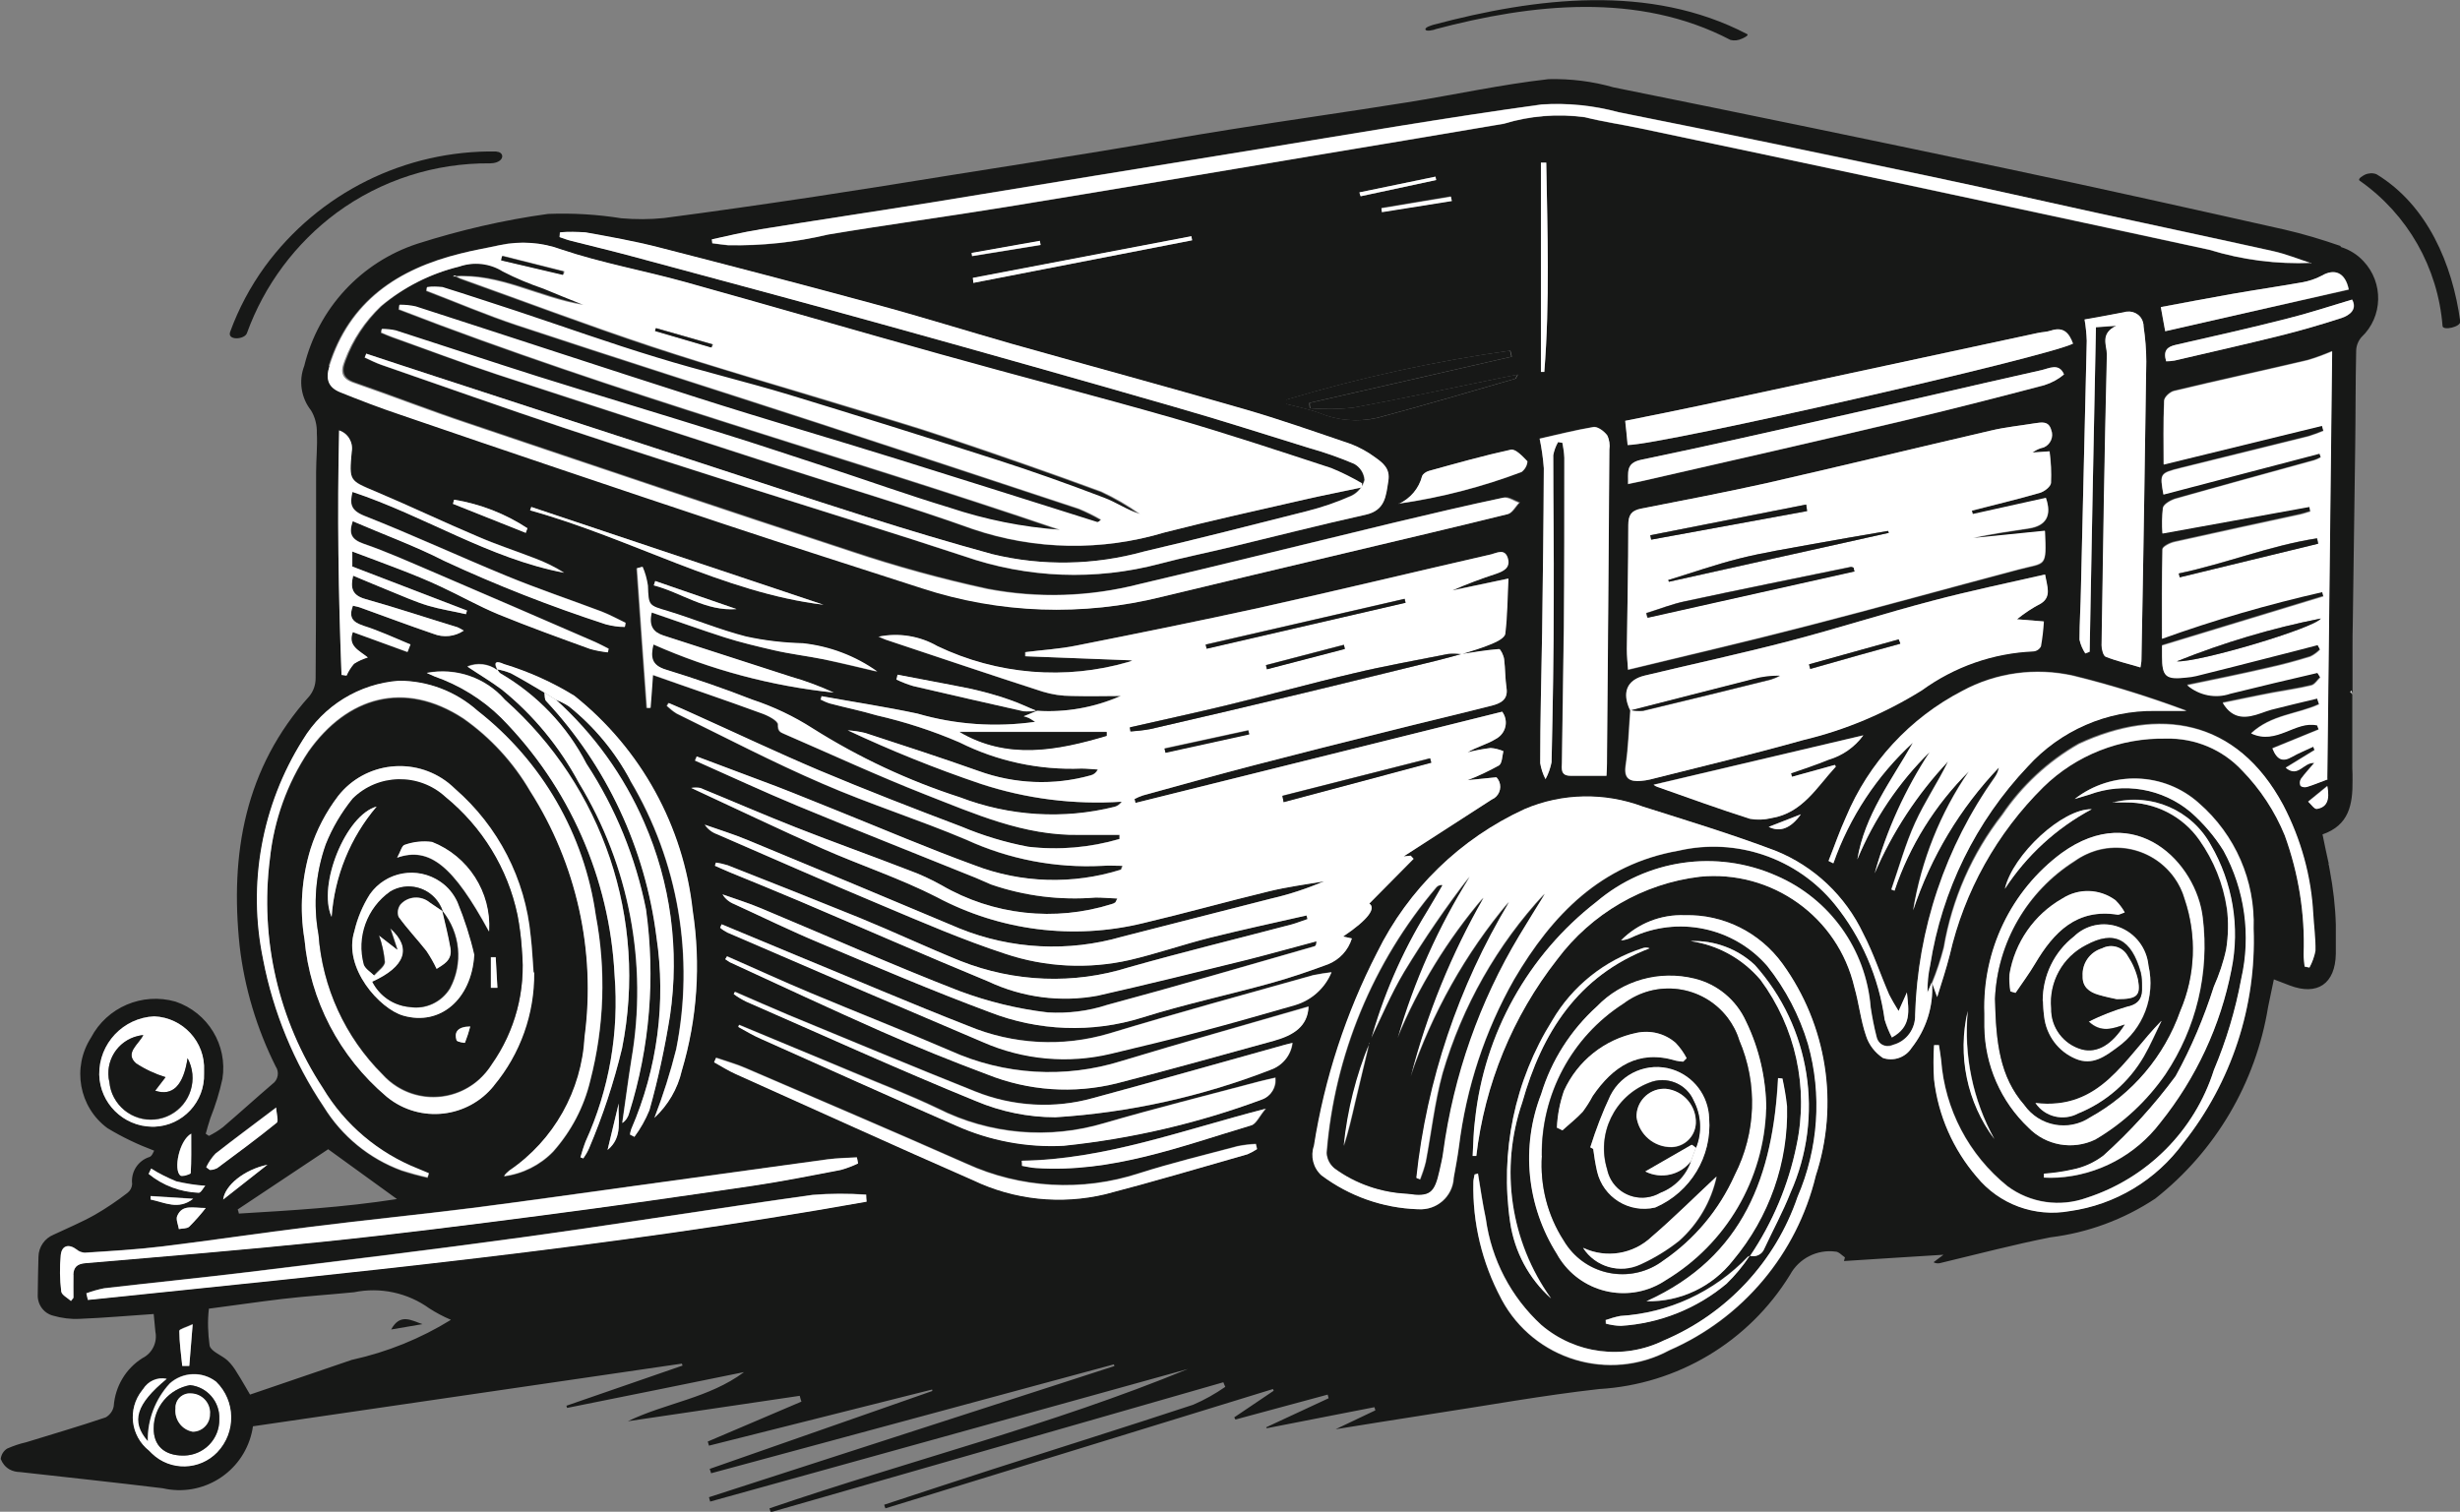 <?xml version="1.0" encoding="UTF-8"?><svg id="Layer_2" xmlns="http://www.w3.org/2000/svg" viewBox="0 0 101.63 62.47"><rect x="0" y="0" width="101.63" height="62.47" fill="#808080" stroke="none"/><defs><style>.cls-1{fill:#171817;}.cls-2{fill:#fff;}</style></defs><g id="Layer_1-2"><path class="cls-1" d="M96.68,10.16c-.75-.26-1.51-.49-2.29-.67-3.79-.85-7.58-1.7-11.38-2.5-5.44-1.15-10.89-2.28-16.35-3.38-.87-.25-1.77-.36-2.68-.34-1.96.22-3.9.65-5.85.96-2.43.39-4.87.73-7.3,1.12-1.79.28-3.57.61-5.36.9-2.02.33-4.05.65-6.07.97-1.92.31-3.84.62-5.76.91-2.07.31-4.14.61-6.21.88-.59.06-1.17.06-1.76.01-1-.16-2.02-.22-3.03-.18-1.83.25-3.63.67-5.39,1.23-2.33.76-4.1,2.67-4.68,5.05-.24.62-.13,1.32.28,1.84.17.28.25.61.24.94.03.53-.03,1.08-.03,1.61,0,2.84,0,5.68-.02,8.52,0,.27-.09.53-.26.74-2.67,2.97-3.28,6.52-2.88,10.32.2,1.73.71,3.42,1.49,4.98.16.23.1.56-.13.72,0,0,0,0,0,0-.69.59-1.36,1.2-2.05,1.79-.18.14-.38.26-.58.36l-.13-.09c.06-.21.12-.43.19-.64.21-.53.38-1.07.5-1.63.22-1.39-.6-2.74-1.94-3.19-1.37-.39-2.83.23-3.49,1.49-.79,1.23-.5,2.87.68,3.74.61.37,1.26.68,1.93.93-.03.04-.08.22-.19.26-.48.15-.78.62-.72,1.12-.01.15-.08.28-.2.37-.43.33-.87.63-1.34.9-.55.31-1.13.55-1.7.82-.37.15-.62.5-.63.91-.02.52-.02,1.04-.03,1.56-.02.41.24.78.64.88.35.1.72.15,1.09.13,1.01-.04,2.02-.13,3.06-.2.03.29.05.5.07.73.09.44-.13.89-.53,1.09-.69.43-1.13,1.17-1.19,1.98-.03.2-.16.37-.33.47-1.09.37-2.19.69-3.29,1.03-.27.06-.53.15-.78.26-.15.09-.25.25-.27.43.07.18.19.33.36.43.13.07.28.11.43.11,1.96.22,3.93.43,5.9.67,1.65.38,3.29-.64,3.68-2.29.02-.09.04-.18.05-.27l17.72-2.59s.02.05.03.08l-4.8,1.66s.02.06.03.09c2.44-.49,4.87-.98,7.31-1.48-1.45,1.08-3.23,1.27-4.8,2.03l7.1-1.05c.02.08.04.16.07.24l-3.87,1.65c.02.06.03.11.05.17l9.22-2.32s0,.04.01.06l-9.2,3.22c.02.06.04.12.06.18l16.64-4.5s.01.05.02.07l-16.75,5.42.05.18,19.74-5.48c-5.63,2.32-11.54,3.79-17.29,5.76l.05.16,18.7-5.37c.03.07.05.13.08.19-.42.29-.86.54-1.33.74-2.76.91-5.53,1.78-8.3,2.67-1.49.48-2.97.97-4.46,1.46.01.05.03.1.05.15l16.01-4.93.03.07-1.63,1.1.05.09,3.81-1.03s.03.1.04.15l-2.58,1.2s.02.03.02.04l4.45-.87s.03.08.04.13l-1.64.78c1.12-.18,2.54-.41,3.96-.63,2.31-.35,4.6-.77,6.92-1.03,3.24-.19,6.19-1.95,7.89-4.72.37-.68,1.12-1.06,1.88-.96.13,0,.26.15.39.24l-.04.15c1.35-.09,2.71-.17,4.11-.26l-.41.31c.09.05.2.06.29.03,1.51-.36,3.02-.76,4.54-1.06,1.55-.19,3.03-.74,4.33-1.6,2.49-1.96,4.15-4.78,4.66-7.91.08-.37.15-.74.24-1.15.27.1.46.18.65.25,1.15.44,1.89-.07,1.91-1.31,0-.4,0-.8,0-1.2-.02-.75-.11-1.51-.25-2.25-.01-.07-.02-.12-.03-.16,0-.01,0-.02,0-.04h0s0,0,0-.01c0,0,0,0,0,0h0c-.09-.41-.18-.82-.27-1.27,1.09-.38,1.25-1.22,1.24-2.23,0-.19,0-.36-.01-.5h0c0-.18,0-.34,0-.51v-2.54s-.05-.06-.05-.06l.06-.06h0v-1.07h0v-.81c0-.3,0-.6.01-.9v-.02c.03-2.44.07-4.88.1-7.32.02-1.32.01-2.64.04-3.95,0-.21.08-.42.22-.58.89-.84.92-2.25.08-3.14-.25-.27-.57-.47-.92-.58M97.02,11.98l-7.57,1.7c-.05-.25-.11-.58-.18-.99.98-.18,1.95-.37,2.93-.54s1.93-.31,2.9-.48c.29-.05.57-.14.83-.28.54-.31.97-.12,1.11.57M31.35,9.48c2.38-.38,4.76-.74,7.13-1.12,4.47-.73,8.95-1.47,13.42-2.19,3.93-.64,7.85-1.32,11.79-1.86,1.07-.07,2.14.04,3.18.32,4.26.85,8.52,1.73,12.77,2.63,2.32.49,4.63,1.02,6.94,1.52,2.44.53,4.89,1.05,7.33,1.59.54.12,1.05.33,1.58.5-1.42.06-2.85-.12-4.21-.54-4.45-.96-8.91-1.92-13.36-2.87-3.39-.72-6.77-1.44-10.16-2.15-.76-.16-1.53-.27-2.29-.46-1.12-.15-2.26-.06-3.34.27-2.68.46-5.36.9-8.04,1.35-4.18.7-8.35,1.41-12.53,2.09-2.45.4-4.91.73-7.36,1.14-1.35.32-2.74.47-4.13.44-.22-.02-.43-.06-.65-.08,0-.05-.01-.11-.02-.16.65-.14,1.29-.3,1.94-.4M87.43,13.47l-.84.06c-.09,4.5-.18,8.96-.26,13.41l-.18.07c-.11-.17-.2-.37-.24-.57,0-.7.05-1.41.06-2.11.08-3.41.16-6.83.24-10.24-.01-.29-.04-.59-.09-.88.51-.09,1.07-.19,1.63-.3.33-.1.68.07.78.4.02.06.03.13.03.2.07.48.11.96.11,1.44-.06,4.1-.12,8.2-.2,12.3,0,.11-.02.22-.04.33-.49-.15-.97-.26-1.43-.44-.1-.04-.17-.31-.17-.47.06-4.01.12-8.01.22-12.02,0-.38-.29-.86.39-1.19M84.68,18.65c.06.44.08.88.06,1.31-.02.16-.29.36-.47.41-.93.27-1.87.49-2.8.74.01.05.02.1.04.15l3.02-.67c.25.72.01,1.15-.7,1.26-.77.12-1.54.22-2.3.4l2.96-.3c.07,1.55.05,1.3-1.1,1.6-2.91.77-5.81,1.58-8.73,2.33-2.43.63-4.88,1.2-7.4,1.81-.02-.29-.05-.58-.05-.87.02-1.71.06-3.41.06-5.12,0-.41.12-.6.52-.68,1.73-.34,3.45-.66,5.17-1.05,3.11-.71,6.2-1.46,9.3-2.18.59-.14,1.21-.2,1.81-.3.28-.04.57-.1.68.28.11.28-.03.6-.31.72-.03.01-.05.02-.08.02-.14.04-.26.1-.38.19l.7-.05M84.41,25.66c-.02.35-.06.69-.12,1.03-.06.12-.18.2-.31.22-1.66.07-3.26.63-4.61,1.61-1.5.94-3.15,1.64-4.88,2.06-2.1.59-4.22,1.1-6.33,1.63-.13.03-.25.05-.38.06-.48.04-.72-.1-.63-.66.11-.75.13-1.51.19-2.26h0c-.35-.72-.14-1.25.59-1.43,2-.48,4-.91,5.99-1.43s3.94-1.15,5.93-1.67c1.51-.4,3.05-.72,4.63-1.08.09.51.27.92-.18,1.2-.35.18-.68.4-.99.65l1.11.09M74.04,32.1l1.77-.49s.04.06.04.07c-.78.84-1.38,1.92-2.66,2.12-.29.07-.59.08-.88.03-1.29-.41-2.56-.87-3.83-1.32-.06-.02-.11-.05-.16-.09l8.66-2.04c-.36.48-.86.83-1.44,1-.51.21-1.04.38-1.55.56.02.05.03.1.04.14M74.4,33.65q-.62.87-1.33.52l1.33-.52M84.48,15.92c-1.96.51-3.93,1.02-5.91,1.49-3.55.84-7.1,1.65-10.65,2.46-.2.05-.4.08-.66.14.02-.47-.12-.87.54-1.01,2.7-.56,5.39-1.17,8.08-1.78,2.82-.63,5.63-1.29,8.44-1.92.32-.07.74-.32.95.17-.23.2-.5.35-.79.44M67.25,18.39l-.1-1c1.09-.22,2.16-.43,3.23-.66,4.6-.99,9.21-1.98,13.81-2.97.18-.04.37-.04.55-.1.52-.17.75.1.91.54-1.1.56-16.89,4.16-18.39,4.19M64.55,18.3l-.18-.04c-.1.17-.17.35-.2.54,0,1.98.03,3.97.02,5.95,0,2.24-.04,4.49-.09,6.74-.04.24-.13.48-.25.7-.11-.21-.18-.43-.22-.66,0-1.8.05-3.6.08-5.4.03-2.26.06-4.53.07-6.79-.03-.41-.09-.82-.18-1.22.69-.16,1.45-.35,2.22-.48.18-.03.45.17.57.34.09.18.12.39.09.59-.03,4.32-.06,8.65-.1,12.97,0,.15-.01.29-.02.51h-1.49c-.41,0-.36-.29-.35-.55.02-1.85.06-3.71.08-5.57.02-2.34.02-4.68.02-7.02-.01-.21-.04-.42-.08-.62M63.66,15.37V6.72h.22c.05,2.88.15,5.77-.08,8.65h-.14M56.22,8.11l-.05-.16,3.14-.65s.02.1.03.14l-3.12.67M59.94,8.12c.01.06.03.12.04.18l-2.88.45c0-.05-.02-.1-.03-.16l2.87-.48ZM62.4,14.49c.02.08.04.17.06.25l-8.35,1.91c0,.07.01.14.02.22.59.05,1.18.04,1.77-.02,2.02-.37,4.03-.81,6.05-1.22.23-.05.47-.09.76-.15-.06.1-.07.16-.1.17-1.9.55-3.8,1.11-5.71,1.62-.8.18-1.64.11-2.4-.21-.44-.16-.91-.25-1.36-.37,0-.06,0-.11,0-.17,3.03-.91,6.13-1.59,9.26-2.03M58.76,19.68c.02-.09.17-.19.28-.22,1.12-.31,2.25-.63,3.39-.87.19-.04.48.28.68.48-.01.17-.1.33-.24.44-1.64.62-3.34,1.06-5.08,1.31.48-.22.83-.64.96-1.14M49.22,9.76c0,.06.02.11.03.17l-9.04,1.76c0-.07-.01-.13-.02-.2l9.02-1.72M40.16,10.59s-.01-.09-.02-.13l2.82-.5c0,.06.02.11.03.17l-2.83.46M23.13,9.6c.35-.03.7-.02,1.05.01,1,.18,2.01.36,2.99.61,3,.77,5.99,1.55,8.97,2.36,1.9.51,3.77,1.1,5.66,1.64,3.19.9,6.4,1.77,9.58,2.69,1.49.43,2.96.95,4.43,1.45.36.14.7.33,1.01.56.31.22.61.46.53.95-.1.63-.12,1.23-.95,1.41-1.84.41-3.68.88-5.51,1.32-.99.24-1.99.44-2.97.7-2.67.71-5.49.6-8.1-.31-2.85-.94-5.72-1.82-8.58-2.73-2.63-.84-5.26-1.67-7.88-2.55-2.55-.85-5.08-1.75-7.62-2.63-.23-.08-.46-.2-.68-.3.02-.06.05-.11.07-.17.96.32,1.92.64,2.88.95l10.46,3.42c2.43.79,4.86,1.6,7.29,2.37,1.73.55,3.47,1.07,5.22,1.55,2.06.5,4.22.46,6.27-.11,2.25-.52,4.5-1.1,6.74-1.67.63-.16,1.24-.37,1.83-.64.27-.13.46-.37.54-.65-.02-.28-.18-.53-.43-.67-.61-.26-1.24-.48-1.88-.66-1.84-.57-3.68-1.16-5.53-1.69-3.92-1.13-7.84-2.24-11.76-3.33-3.55-.99-7.12-1.94-10.67-2.9-.82-.22-1.65-.42-2.48-.63-.17-.04-.33-.11-.5-.16,0-.07.01-.13.02-.2M13.57,15.13c.84-2.69,2.84-4.01,5.42-4.65.54-.14,1.09-.23,1.63-.35.85-.18,1.73-.12,2.54.18,1.66.56,3.41.87,5.1,1.34,3.52.98,7.02,2,10.53,2.99,3.21.9,6.44,1.73,9.65,2.65,2.19.63,4.35,1.35,6.52,2.06.44.18.86.39,1.27.63v.17c-.79.17-1.58.32-2.36.5-1.93.44-3.87.87-5.78,1.36-2.59.78-5.36.73-7.92-.14-2.65-.95-5.35-1.74-8.03-2.61-3.88-1.26-7.76-2.51-11.62-3.78-1.46-.48-2.9-1.03-4.35-1.54-.15-.06-.3-.12-.44-.18,0-.05.01-.1.02-.15.19,0,.39.02.57.06,1.96.63,3.9,1.28,5.86,1.9,2.58.81,5.16,1.58,7.74,2.39,1.36.42,2.71.88,4.07,1.32,1.74.57,3.47,1.19,5.22,1.72,1.47.49,3,.8,4.55.91-9.08-3.1-18.35-5.64-27.3-9.11l.02-.19c.23,0,.45.02.67.07,3.87,1.25,7.74,2.53,11.62,3.77,2.75.88,5.51,1.68,8.27,2.54s5.5,1.73,8.26,2.6c.03.01.07,0,.16-.1-.29-.17-.6-.32-.91-.45-3.6-1.19-7.2-2.38-10.81-3.56-4.14-1.35-8.29-2.66-12.41-4.03-1.26-.42-2.48-.94-3.73-1.42,0-.05.01-.1.02-.15.21-.03.43-.02.64,0,1.03.32,2.04.66,3.06.99,1.93.64,3.85,1.33,5.8,1.93,1.82.56,3.67,1,5.49,1.55,2.85.87,5.69,1.76,8.52,2.67,1.5.48,2.98,1.01,4.45,1.57.51.19.96.51,1.5.68-.5-.36-1.04-.67-1.59-.93-2.12-.78-4.25-1.52-6.39-2.24-1.35-.46-2.72-.85-4.08-1.27-2.7-.83-5.43-1.61-8.11-2.49-2.65-.88-5.27-1.87-7.9-2.81-.08-.04-.16-.08-.24-.12,1.92-.15,3.56.89,5.39,1.17-.55-.22-1.1-.44-1.65-.67-.58-.2-1.14-.43-1.68-.71-.54-.34-1.21-.41-1.81-.2-1.19.29-2.3.85-3.24,1.64-.66.63-1.17,1.39-1.49,2.25-.19.48-.11.75.4.92,1.56.54,3.09,1.14,4.65,1.66,5.3,1.79,10.6,3.58,15.91,5.32,1.83.61,3.68,1.12,5.57,1.53,2.09.4,4.24.33,6.3-.2,3.5-.82,6.99-1.69,10.48-2.53,1.51-.36,3.03-.72,4.55-1.04.19-.04.43.13.65.21-.16.16-.29.43-.48.48-2.26.56-4.54,1.09-6.8,1.63-2.49.59-4.98,1.18-7.46,1.78-3.28.82-6.72.7-9.93-.35-2.71-.89-5.43-1.74-8.13-2.64-4.5-1.5-8.98-3.01-13.45-4.54-.84-.29-1.67-.6-2.49-.93-.49-.2-.61-.54-.44-1.08M61.93,26.82c.06,0,.19.27.21.42.05.4.04.8.1,1.2.07.49-.27.63-.61.72-1.45.37-2.91.71-4.37,1.08-1.81.45-3.63.91-5.44,1.38-1.54.4-3.07.83-4.6,1.25-.12.04-.24.09-.35.15.01.05.03.1.04.16l15.15-3.77c.25.34.18.81-.16,1.06-.04.03-.07.05-.11.07-.35.22-.78.32-1.16.55.31-.08.63-.14.95-.18.18.02.36.06.53.13-.05.2-.05.5-.18.59-.42.23-.85.44-1.3.61l1.19-.12c.22.22.21.58-.01.8-.05.05-.11.09-.18.12-1.24.8-2.48,1.6-3.64,2.35l.29-.03.12.13-1.83,1.85c.29.18-.02.65-1.08,1.36l.36.08c-.15.49-.51.88-.99,1.07-.78.29-1.57.56-2.37.78-1.76.49-3.56.87-5.3,1.42-2.07.65-4.3.56-6.32-.23-2.36-.88-4.68-1.87-7-2.85-1.2-.5-2.36-1.07-3.54-1.61-.2-.08-.37-.22-.48-.4.53.19,1.06.35,1.58.57,2.74,1.14,5.44,2.35,8.2,3.42,1.18.44,2.4.74,3.65.88.83.05,1.67-.05,2.46-.31,2.86-.77,5.7-1.6,8.55-2.42.05-.01.09-.05.09-.21-.95.25-1.9.52-2.85.76-2.06.51-4.12,1.02-6.2,1.49-1.53.28-3.11.07-4.51-.59-2.62-1.08-5.21-2.22-7.82-3.33-.94-.4-1.88-.78-2.83-1.17-.22-.09-.43-.19-.64-.28l.04-.13c.16.02.33.06.49.11,1.83.72,3.65,1.44,5.47,2.18,1.39.57,2.75,1.21,4.14,1.78,2.23.89,4.69.98,6.97.26,2.23-.63,4.48-1.18,6.72-1.77.22-.06.43-.15.65-.22-.01-.05-.03-.1-.04-.15-1.33.3-2.66.59-3.99.92-1.11.28-2.2.66-3.31.92-1.71.39-3.5.3-5.16-.26-1.74-.57-3.43-1.3-5.11-2.01-2.27-.95-4.53-1.95-6.79-2.93-.2-.07-.38-.21-.5-.39.59.21,1.19.4,1.76.63,2.93,1.21,5.85,2.43,8.77,3.66,2.13.86,4.49.98,6.7.34,2.06-.53,4.12-1.05,6.18-1.58.74-.17,1.47-.41,2.17-.71-.75.13-1.52.23-2.26.41-1.74.42-3.48.91-5.22,1.32-2.88.7-5.91.31-8.52-1.08-1.51-.78-3.15-1.31-4.71-2-1.78-.79-3.53-1.63-5.43-2.51.12-.02.25-.02.37,0,1.32.54,2.63,1.11,3.95,1.63,1.55.61,3.12,1.17,4.67,1.77.47.17.92.38,1.35.62,2.13,1.24,4.68,1.52,7.03.78.05-.01.11-.04.15-.07.02-.01.03-.06.08-.16-.32-.01-.6-.04-.89-.04-1.46.12-2.94-.06-4.33-.54-.29-.12-.57-.26-.87-.37-2.37-.96-4.74-1.89-7.1-2.87-1.43-.6-2.84-1.25-4.26-1.88.02-.06.05-.12.07-.17,1.1.42,2.2.82,3.3,1.24.83.32,1.65.66,2.48.99,1.89.76,3.76,1.56,5.67,2.26,1.94.75,4.08.81,6.06.19.02,0,.03-.06.07-.16-.3,0-.57-.02-.83,0-1.93.1-3.86-.27-5.62-1.08-1.96-.83-4-1.47-5.95-2.32-2.04-.88-4.01-1.91-6.01-2.89-.15-.09-.28-.2-.41-.32.02-.04.05-.08.07-.12.37.16.73.31,1.09.48,1.71.77,3.4,1.57,5.12,2.3,1.95.82,3.91,1.58,5.89,2.33.88.37,1.8.65,2.75.83,1.27.15,2.55.04,3.78-.32v-.17c-.56,0-1.11,0-1.67,0-2.28.04-4.31-.87-6.36-1.67-1.96-.77-3.88-1.66-5.82-2.5-.17-.07-.27-.12-.26-.39,0-.16-.43-.38-.7-.47-1.47-.54-2.96-1.04-4.47-1.57-.03.42-.06.89-.1,1.36h-.15c-.14-1.92-.28-3.85-.41-5.77l.23-.06c.1.25.18.51.22.78.03.84.02.81.83,1.05,1.08.33,2.13.77,3.22,1.05.77.17,1.56.26,2.35.28,1.11.12,2.17.52,3.08,1.17-.73-.17-1.46-.35-2.19-.51-.69-.14-1.39-.22-2.08-.38s-1.37-.32-2.03-.53c-1-.32-1.99-.68-3.02-1.03-.14.58.09.82.48.95,1.76.57,3.52,1.14,5.29,1.71.6.17,1.18.39,1.75.65-2.57-.27-5.08-.94-7.45-1.99-.13.54-.06.86.51,1.04,1.2.37,2.4.78,3.57,1.24.88.29,1.72.69,2.5,1.19,1.9,1.2,3.95,2.16,6.09,2.85,2.04.78,4.27.92,6.39.39.12-.03.22-.11.29-.21-1.97.13-3.95-.12-5.83-.74-1.87-.64-3.7-1.37-5.48-2.21.24.02.48.05.72.11,1.56.51,3.13,1.02,4.68,1.57,1.49.54,3.11.61,4.64.18.13-.03.23-.12.29-.24-.22-.01-.45-.04-.67-.04-1.75.07-3.48-.3-5.04-1.08-1.11-.48-2.25-.85-3.43-1.12-.64-.19-1.29-.32-1.93-.49-.13-.04-.26-.1-.38-.16.01-.05.02-.1.04-.14,1.32.24,2.65.44,3.96.72,1.58.46,3.24.57,4.86.34-.12-.08-.19-.13-.26-.16-.07-.03-.14-.05-.21-.07.2-.08.37-.15.54-.22h-.01c-.17.03-.34.04-.51.02-1.52-.34-3.04-.69-4.55-1.04-.24-.07-.47-.16-.7-.27.02-.07.03-.13.05-.2,1.02.2,2.04.38,3.06.59.52.12,1.04.26,1.55.44.38.12.74.3,1.1.46h.03-.02s0,0,0,0c1.19.07,2.37-.14,3.46-.62-.55,0-1.29.02-2.03,0-.41,0-.81-.06-1.2-.18-2.17-.7-4.33-1.43-6.49-2.15-.09-.03-.17-.07-.28-.12.83-.17,1.69-.03,2.42.39,2.47,1.18,5.29,1.42,7.92.65.04-.01.09-.03.13-.06l-4.41-.17v-.17c.7-.09,1.41-.13,2.1-.27,2.52-.5,5.05-1.01,7.56-1.56,3.2-.71,6.39-1.48,9.58-2.21.24-.06.57-.26.69.17.11.4-.2.53-.48.63-.61.22-1.23.4-1.82.69l2.33-.49c-.04.81-.04,1.55-.13,2.28-.02.17-.34.33-.56.42-.4.17-.82.29-1.24.43.52-.08,1.04-.17,1.57-.21M55.01,40.16c-.27.66-.83,1.16-1.51,1.36-1.3.37-2.6.74-3.9,1.09-1.23.32-2.47.62-3.71.92-1.76.42-3.62.25-5.28-.48-3.53-1.5-7.05-3.01-10.56-4.53-.11-.06-.21-.12-.3-.2l.06-.13c1.03.43,2.07.86,3.1,1.29,2.36.97,4.71,1.98,7.09,2.91,1.85.77,3.9.88,5.82.31,2.8-.85,5.62-1.62,8.43-2.41.25-.05.5-.09.75-.12M26.04,32.24c-.63-1.18-1.49-2.22-2.54-3.06-.17-.11-.35-.2-.53-.27,1.56,1.41,2.8,3.13,3.64,5.06,1.1,2.51,1.47,5.29,1.07,8-.21,1.31-.49,2.62-.85,3.9-.16.39-.36.76-.62,1.1l-.18-.09c0-.08.03-.16.05-.23,1.09-2.5,1.45-5.25,1.04-7.94-.46-3.65-2.05-7.06-4.56-9.75-.07-.08-.05-.23-.07-.34-.46-.27-.92-.55-1.39-.8-.18-.07-.37-.13-.56-.16,0,0,0,0,0,.01h0c.04.06.08.13.13.15,1.51.88,2.75,2.17,3.55,3.73,1.2,1.83,2.03,3.87,2.46,6.02.39,2.82.16,5.69-.69,8.4-.04.17-.14.32-.29.43.13-.88.24-1.76.38-2.63.68-3.95-.09-8.01-2.17-11.43-.8-1.49-1.88-2.81-3.2-3.87-.46-.34-.95-.63-1.41-.94.4-.17.87-.12,1.22.14h0s.01-.01.01-.01c-.24-.46.21-.24.28-.21,1.02.31,2,.75,2.91,1.31,2.75,2.19,4.51,5.39,4.89,8.88.34,2.21.19,4.47-.45,6.61-.17.75-.57,1.42-1.13,1.95.36-.93.66-1.88.9-2.84.76-3.81.09-7.76-1.9-11.1M25.1,47.52c.15-.64.31-1.28.46-1.92-.04.67.19,1.39-.46,1.92M24.32,47.47c-.06.14-.14.27-.23.4l-.11-.05c.07-.22.12-.44.21-.65.98-2.15,1.39-4.52,1.2-6.88-.2-4-1.87-7.79-4.69-10.64-.78-.77-1.73-1.35-2.76-1.71-.08-.03-.15-.07-.31-.14,1.2-.23,2.43.19,3.23,1.11,4.06,3.6,5.9,9.08,4.84,14.4-.34,1.42-.8,2.81-1.37,4.15M14.98,25.86c.67.21,1.31.51,1.96.78-.04.1-.08.21-.12.31l-2.26-.83c-.22.58.27.76.62,1.05-.2.06-.4.15-.57.26-.13.15-.23.31-.31.49l-.19-.03c-.13-3.34-.18-6.67-.1-10.11.37.12.59.5.52.88-.11,1.22-.1,1.18,1,1.65,1.42.6,2.8,1.26,4.22,1.86.76.33,1.56.59,2.34.89.43.16.84.36,1.22.6-3.1-.59-5.76-2.35-8.74-3.34-.12.49-.08.76.49.99,1.98.78,3.92,1.68,5.89,2.49,1.29.53,2.6.97,3.9,1.46.34.13.67.31,1,.47,0,.06-.02.11-.03.17-.26,0-.53-.04-.79-.11-2.27-.74-4.5-1.61-6.67-2.62-1.21-.62-2.51-1.09-3.78-1.64-.17.5-.07.75.44.93.96.33,1.89.75,2.83,1.15,2.26.97,4.51,1.94,6.76,2.92.18.08.36.18.54.27,0,.05-.02.1-.03.15-.25-.03-.49-.07-.73-.14-1.27-.46-2.54-.92-3.79-1.43-.82-.34-1.59-.78-2.39-1.15-.55-.26-1.12-.49-1.69-.71-.63-.25-1.28-.48-1.96-.73v.62l4.74,1.82-.05.15c-.52-.12-1.05-.2-1.56-.35-.53-.16-1.04-.39-1.56-.6s-1.01-.42-1.54-.64c-.11.47-.07.8.49.96,1.28.36,2.54.78,3.82,1.17.09.04.18.09.26.14-.37.25-.84.3-1.26.13-1-.34-1.98-.71-2.98-1.07-.1-.04-.21-.06-.34-.09-.17.46-.04.67.42.82M18.72,20.82c.02-.06.04-.12.05-.17,1.08.18,2.11.58,3.02,1.18l-.07.19-3.01-1.2M21.9,21.09s.03-.1.05-.14l12.07,4.04c-4.12-.49-7.94-2.74-12.12-3.9M30.43,25.17c-1.28.1-2.28-.68-3.42-.98.02-.06.04-.12.06-.18l3.36,1.16M10.88,39.66c-.65-3.12-.06-6.38,1.64-9.08.85-1.41,2.33-2.32,3.97-2.44,1.2,0,2.35.44,3.25,1.24,2.66,2.08,4.41,5.11,4.88,8.45.43,2.27.35,4.6-.23,6.84-.26,1.09-.79,2.09-1.53,2.93-.54.56-1.26.92-2.03,1.02.06-.09.14-.16.22-.23,1.84-1.25,2.99-3.3,3.11-5.52.47-3.55-.33-7.15-2.26-10.16-.7-1.19-1.64-2.22-2.77-3.01-2.43-1.58-4.78-.89-6.38,1.37-.89,1.33-1.44,2.86-1.6,4.45-.42,3.32.35,6.68,2.19,9.48.91,1.52,2.3,2.69,3.95,3.34l.43.18c-.02.05-.03.1-.05.16-.36-.08-.72-.17-1.07-.29-1.34-.49-2.47-1.42-3.22-2.63-1.23-1.83-2.08-3.9-2.5-6.07M20.41,44.86c-1.08,1.35-3.05,1.57-4.4.49-.02-.02-.04-.03-.06-.05-1.93-1.64-3.14-3.96-3.37-6.48-.21-1.25-.12-2.53.25-3.74.25-.79.64-1.53,1.15-2.19,1.11-1.41,3.16-1.64,4.56-.53.09.07.18.15.27.24,1.78,1.55,2.9,3.73,3.12,6.08.06.49.08,1,.12,1.5.02,1.71-.57,3.36-1.66,4.67M13.57,47.5l2.83,2.05c-2.25.35-4.39.47-6.53.6-.01-.06-.03-.11-.05-.17l3.74-2.49M9.22,49.57c.07-.58.85-1.23,1.83-1.44-.68.53-1.26.99-1.83,1.44M8.91,47.66c.78-.62,1.58-1.2,2.5-1.9.01.27.11.56.02.63-.8.65-1.63,1.26-2.45,1.87-.1.05-.2.08-.31.08l-.15-.12c.1-.21.23-.4.39-.57M7.32,50.25c.21-.49.65-.33,1.18-.33-.21.27-.44.53-.68.77-.1.09-.28.07-.43.1-.03-.18-.13-.4-.07-.54M6.22,49.56v-.14s1.76.11,1.76.11c-.61.48-1.18.15-1.76.03M6.27,46.56c-1.18-.02-2.14-.97-2.17-2.15-.02-1.29.99-2.35,2.27-2.41,1.19.05,2.12,1.06,2.06,2.25,0,.04,0,.07,0,.11.04,1.17-.88,2.16-2.05,2.2-.03,0-.07,0-.1,0M7.88,48.47s-.36.17-.43.1c-.29-.24-.05-1.45.45-1.73,0,.61.01,1.12-.02,1.63M6.24,48.28c.33.21.68.38,1.04.53.39.09.8.16,1.2.19-.08.08-.17.28-.27.29-.76-.03-1.49-.3-2.07-.78.04-.08.07-.15.11-.23M3.05,52.68c0,.31,0,.63,0,.94-.03.05-.07.1-.11.14-.14-.13-.39-.25-.41-.4-.06-.5-.07-1-.02-1.5.04-.4.33-.48.66-.23.09.08.21.12.33.13,1.07-.07,2.15-.13,3.21-.26,2.05-.25,4.09-.56,6.14-.81,2.22-.28,4.45-.5,6.67-.78,2.26-.29,4.51-.61,6.76-.92,2.64-.36,5.28-.73,7.92-1.09.4-.05.8-.06,1.2-.08.02.08.04.16.05.25-.23.11-.47.2-.72.27-1.2.23-2.4.47-3.61.65-2.91.43-5.83.85-8.75,1.23-2.99.39-5.98.77-8.98,1.08-3.28.34-6.57.61-9.85.89-.36.03-.5.17-.51.49M8.98,60c-.73.76-1.94.79-2.7.06-.04-.04-.08-.08-.12-.12-.77-.61-.9-1.72-.29-2.49.01-.02.03-.04.04-.05.2-.33.59-.51.97-.43-1.27,1.04-1.5,1.76-.78,2.58-.02-.88.31-1.74.91-2.39.54-.48,1.34-.51,1.91-.07.81.79.83,2.09.05,2.91M7.41,54.98c0-.07.28-.14.55-.27-.05.67-.1,1.19-.14,1.72h-.29c-.05-.48-.12-.97-.13-1.45M14.55,56.19c-1.4.47-2.79.96-4.22,1.44-.19-.32-.35-.61-.53-.89-.11-.19-.24-.37-.4-.52-.24-.22-.67-.36-.74-.61-.07-.51-.09-1.02-.03-1.53,1.01-.13,2.01-.28,3.02-.4s1.99-.18,2.98-.28c1.08-.22,2.21.02,3.11.67.28.18.58.34.89.47-1.26.78-2.63,1.33-4.07,1.65M3.63,53.7l-.06-.26c.24-.09.49-.16.74-.21,1.99-.23,3.98-.43,5.96-.67,3.78-.47,7.57-.92,11.34-1.44,3.99-.55,7.97-1.19,11.97-1.75.73-.06,1.47-.06,2.21-.01,0,.1.01.2.02.29-10.65,1.89-21.42,2.94-32.17,4.06M51.55,47.69c-1.96.56-3.91,1.14-5.87,1.65-1.84.44-3.77.24-5.47-.58-3.27-1.43-6.53-2.92-9.79-4.38-.31-.14-.6-.33-.9-.49.03-.06.05-.12.08-.19.4.14.81.25,1.2.42,3.04,1.31,6.09,2.61,9.12,3.95,2.25,1.03,4.8,1.17,7.15.4,1.34-.42,2.71-.76,4.07-1.12.25-.05.5-.08.75-.09l.05.21c-.12.08-.25.15-.39.21M51.69,46.5c-2.91.87-5.77,1.97-8.89,1.76-.19-.01-.38-.06-.57-.09,0-.07,0-.14-.01-.21,3.45-.05,6.63-1.26,10.09-2.15-.26.3-.39.63-.6.69M52.14,45.43c-2.64.98-5.39,1.62-8.19,1.91-1.53.08-3.05-.21-4.44-.83-2.7-1.17-5.38-2.39-8.07-3.59-.32-.14-.62-.32-.93-.49l.03-.09c1.53.64,3.07,1.28,4.6,1.91,1.21.51,2.44.98,3.63,1.55,2.13,1.07,4.58,1.28,6.86.6,2.13-.62,4.29-1.16,6.43-1.73.19-.05.39-.09.64-.15.06.39-.17.77-.55.9M52.48,44.22c-2.84,1.1-5.83,1.76-8.86,1.95-1.13,0-2.25-.23-3.29-.67-3.19-1.3-6.33-2.73-9.49-4.11-.18-.09-.35-.19-.51-.31.02-.03.03-.07.05-.1.74.32,1.48.65,2.22.96,2.57,1.06,5.13,2.13,7.71,3.16,1.55.62,3.26.72,4.86.27,2.63-.71,5.25-1.46,7.88-2.19.1-.03.2-.05.36-.09-.06.52-.43.96-.93,1.12M52.68,42.99c-2.18.61-4.35,1.21-6.54,1.78-1.78.44-3.65.31-5.35-.38-1.47-.55-2.93-1.14-4.38-1.78-2.1-.92-4.18-1.9-6.26-2.86-.06-.04-.12-.08-.18-.12.02-.04.04-.08.07-.12,1.15.51,2.29,1.03,3.44,1.51,1.93.81,3.88,1.57,5.8,2.4,2.22,1,4.73,1.15,7.05.42,2.57-.78,5.15-1.51,7.73-2.26-.03.83-.65,1.19-1.39,1.4M60.07,48.69c-.05.76-.7,1.33-1.46,1.28-.01,0-.02,0-.03,0-1.44-.05-2.82-.54-3.97-1.4-.34-.31-.46-.79-.31-1.22.44-2.78,1.32-5.47,2.6-7.98,1.29-2.62,3.44-4.71,6.1-5.93,1.55-.66,3.3-.69,4.88-.1,1.83.58,3.67,1.14,5.47,1.82,1.6.64,2.9,1.87,3.64,3.44.41.8.7,1.67,1.06,2.5.08.19.21.37.39.68.14-.31.21-.48.34-.76.08.77.2,1.41-.62,1.86-.12-.23-.22-.48-.29-.73-.24-1.75-.96-3.41-2.07-4.78-1.55-1.9-4.05-2.76-6.44-2.21-3.2.56-5.22,2.63-6.8,5.32-1.21,2.13-1.98,4.48-2.28,6.91-.06.44-.14.88-.22,1.31M75.01,48.62c-.78,3.21-3.01,5.87-6.04,7.19-2.49,1.34-5.59.4-6.93-2.09,0-.01-.02-.03-.02-.04-.79-1.48-1.19-3.13-1.15-4.81,0-.11.03-.21.05-.32l.15-.03c.1.61.19,1.23.32,1.84.23,1.69,1.04,3.24,2.29,4.39,1.41,1.2,3.4,1.46,5.07.64,2.6-1.1,4.61-3.26,5.52-5.93.86-1.99,1.02-4.23.43-6.32-.35-1.17-.93-2.26-1.68-3.22-1.4-1.61-3.7-2.09-5.63-1.17-.13.06-.27.1-.42.11.69-.7,1.65-1.08,2.64-1.04,1.59-.04,3.09.71,4.02,2,1.84,2.54,2.35,5.81,1.38,8.78M72.2,51.94s.04-.03.07-.03l.02-.02h.02c.93-1.38,1.58-2.93,1.91-4.56.51-2.39-.04-4.88-1.49-6.84-.74-.87-1.76-1.44-2.89-1.6.99-.04,1.95.32,2.66.99,2.3,2.57,2.87,6.26,1.47,9.41-.32.79-.72,1.53-1.08,2.31-.09.24-.34.36-.59.29h0s-.03.02-.03.02c-.27.41-.59.8-.95,1.14-1.23,1.03-2.76,1.64-4.37,1.74-.21-.01-.42-.04-.62-.09,0-.05,0-.1-.01-.15.2-.07.4-.13.61-.17,2-.12,3.89-1,5.27-2.45M68.02,53.77c4.04-1.83,5.23-5.24,5.43-9.22l.18.02c.08.38.15.76.18,1.15.06,2.32-.73,4.59-2.22,6.37-.86,1.09-2.18,1.72-3.57,1.69M70.01,40.45c.94.23,1.72.88,2.12,1.76.55,1.13.83,2.37.84,3.62-.09,2.91-1.65,5.57-4.14,7.07-1.44.97-3.39.59-4.36-.84-.05-.08-.1-.15-.14-.23-1.25-1.98-1.5-4.43-.66-6.61.42-1.39,1.22-2.64,2.3-3.62,1.04-1.08,2.58-1.51,4.04-1.15M62.89,45.55c-.94,2.73-.49,5.75,1.19,8.1-.92-.82-1.51-1.93-1.69-3.14-.43-2.9.18-5.86,1.74-8.35.83-1.42,2.16-2.48,3.72-2.98.1-.04.2-.04.3,0-2.97,1.14-4.45,3.5-5.26,6.37M90.21,47.22c-1.12,1.54-2.82,2.56-4.7,2.82-1.44.26-2.91-.28-3.84-1.42-.97-1.13-1.59-2.53-1.76-4.02-.03-.47-.03-.95,0-1.42h.2c.03.2.06.4.09.61.15,2.04,1.14,3.93,2.74,5.22.94.7,2.17.88,3.28.48,2.5-.81,4.46-2.78,5.25-5.28.51-1.21.89-2.47,1.13-3.77.41-1.79.15-3.68-.73-5.29-.38-.6-.83-1.13-1.36-1.6-1.17-.97-2.77-1.25-4.19-.72-.2.06-.4.12-.6.18,1.53-1.19,3.7-1.12,5.14.18,1.49,1.3,2.32,3.2,2.25,5.18.12,3.2-.91,6.34-2.9,8.85M82.4,47.07c-1.13-1.51-1.53-3.45-1.1-5.29-.17,1.83.21,3.68,1.1,5.29M85.18,35.25c3.04-2.2,5.57.4,5.83,2.68.28,2.27-.27,4.56-1.54,6.46-.76,1.1-1.75,2.02-2.9,2.7-.93.45-2.05.25-2.76-.49-1.14-1.08-1.8-2.59-1.82-4.16,0-.19,0-.37,0-.56-.09-2.6,1.1-5.08,3.19-6.63M82.82,36.73c.33-1.42,2.38-3.32,3.59-3.29-1.46.77-2.69,1.91-3.59,3.29M91.99,37.53c-.15-1.01-.54-1.97-1.13-2.81-.69-.99-1.83-1.57-3.04-1.56-.16,0-.33,0-.55,0,1.6-.42,3.27.31,4.06,1.76.9,1.55,1.21,3.39.85,5.15-.45,2.32-1.46,4.49-2.93,6.33-1.02,1.34-2.57,2.17-4.25,2.27-.19.01-.37.01-.56,0v-.16c.39-.03.78-.08,1.17-.17.47-.09.91-.29,1.29-.58,1.1-.99,2.1-2.09,2.98-3.28.65-1.18,1.18-2.42,1.58-3.7.22-.5.4-1.02.51-1.55.09-.56.1-1.13.03-1.69M95.66,39.29c-.05.25-.13.48-.25.7l-.2-.04c-.01-.17-.04-.34-.04-.51.06-1.67-.21-3.34-.78-4.91-.41-1-1.01-1.91-1.76-2.68-.81-.87-1.95-1.35-3.14-1.32-1.89-.04-3.72.68-5.07,2-1.92,1.9-3.27,4.31-3.87,6.94-.15.59-.34,1.16-.52,1.74-.07-.2-.14-.39-.21-.58.06.97-.25,1.92-.85,2.68-.25.39-.74.56-1.18.41-.33-.22-.58-.54-.7-.92-.22-.64-.29-1.34-.48-2-.68-2.91-3.41-4.86-6.38-4.57-2.35.28-4.48,1.52-5.9,3.42-1.84,2.35-3,5.16-3.34,8.12h-.15c.03-.51.03-1.02.1-1.51.38-3.55,2.19-6.8,5.01-8.99,2.07-1.76,4.96-2.18,7.45-1.08,2.2.95,3.7,3.04,3.89,5.44.06.4.14.81.24,1.2.09.34.32.46.68.34.56-.15.93-.67.91-1.25.1-3.53,1.25-6.94,3.29-9.82.08-.12.14-.25.16-.39-1.6,1.68-2.81,3.69-3.54,5.9.34-2.06,1.12-4.02,2.3-5.74-1.39,1.38-2.44,3.07-3.07,4.93l-.13-.05c.32-.92.58-1.87.98-2.75s.94-1.67,1.37-2.54c-1.27,1.35-2.3,2.92-3.03,4.62.49-1.78,1.26-3.48,2.28-5.02-1.28,1.26-2.3,2.77-2.99,4.44.3-1.83,1.41-3.27,2.3-4.83-1.49,1.37-2.62,3.08-3.29,4.99l-.2-.1c.24-.6.45-1.22.72-1.81.94-2.25,2.64-4.09,4.8-5.21,1.4-.76,3.03-.98,4.59-.63,1.59.39,3.15.88,4.68,1.45h-1.28c-2.01-.03-3.93.81-5.28,2.3-2.14,2.26-3.54,5.12-4.03,8.2-.08.37-.12.75-.11,1.13l.16-.38c.2-.48.36-.97.49-1.47.34-2,1.17-3.89,2.41-5.49.82-1.21,1.9-2.21,3.16-2.93,3.29-1.53,6.52-1.06,8.44,2.52.73,1.4,1.16,2.94,1.24,4.51.04.5.1,1,.09,1.5M95.71,33.42c-.1.02-.24-.19-.36-.3l.79-.65c.11.59-.02.88-.43.95M96.16,32.2c-.33.12-.58.23-.84.31-.09.03-.24,0-.27-.05-.04-.09-.04-.2.01-.29.16-.22.34-.41.55-.66-.45-.03-.66.63-1.18.2l1.19-.73s-.04-.09-.06-.14c-.29.14-.59.26-.87.42-.38.22-.62.13-.81-.35.64-.26,1.27-.52,1.91-.78l-.06-.17c-.9-.21-1.67.83-2.73.33.84-.78,1.92-.79,2.81-1.21-.03-.08-.06-.16-.09-.24-.63.15-1.26.3-1.89.46-.14.04-.28.09-.42.14-.59.21-1.16.3-1.59-.42.7-.14,1.38-.29,2.07-.42.53-.1,1.06-.17,1.59-.3.14-.03.25-.22.37-.33l-.12-.19c-1.2.28-2.4.56-3.6.86-.61.21-1.29.07-1.78-.35,1.16-.24,2.24-.46,3.32-.71.6-.13,1.19-.29,1.77-.47.15-.07.28-.17.4-.29l-.1-.19c-.63.17-1.27.33-1.9.49-1.04.27-2.08.53-3.12.79-.13.03-.26.05-.38.06-.87.1-1.02-.02-1.02-.88v-.44l6.66-2.03c-.02-.06-.03-.12-.05-.18-2.24.51-4.46,1.15-6.62,1.93,0-1.26-.01-2.47.02-3.69,0-.11.31-.27.5-.31,1.73-.39,3.47-.76,5.21-1.14.13-.03.27-.08.4-.12-.01-.06-.03-.12-.04-.18l-6.07,1.1c-.03-.35-.02-.71.02-1.06.04-.16.33-.32.53-.38,1.91-.54,3.82-1.06,5.73-1.59.09-.03.18-.07.26-.12-.02-.05-.03-.1-.05-.16l-6.45,1.7c-.15-.86-.16-.88.72-1.1,1.76-.44,3.53-.87,5.29-1.31.2-.06.4-.14.6-.22-.02-.07-.04-.14-.06-.21l-6.54,1.6c0-.8-.02-1.71.02-2.63,0-.15.24-.37.41-.41,1.83-.44,3.68-.84,5.51-1.27.35-.1.69-.23,1.02-.37-.07,5.94-.13,11.83-.2,17.67M96.7,13.15c-.83.27-1.66.51-2.5.72-1.45.36-2.91.69-4.37,1.03-.11.02-.23.03-.34.03-.13-.44.04-.6.4-.68,1.53-.35,3.06-.69,4.59-1.08.89-.22,1.76-.51,2.7-.79.22.4-.09.65-.46.77"/><path class="cls-2" d="M60.36,27.03c.52-.08,1.04-.17,1.57-.21.06,0,.19.26.21.42.05.4.04.8.1,1.2.07.49-.27.63-.61.72-1.45.37-2.91.71-4.37,1.08-1.81.45-3.63.91-5.44,1.38-1.54.4-3.07.83-4.6,1.25-.12.04-.24.09-.35.15l.04.16,15.15-3.77c.25.34.18.81-.16,1.06-.04.03-.07.05-.11.07-.35.22-.78.32-1.16.55.31-.08.63-.14.95-.18.18.01.36.06.53.13-.05.2-.05.5-.18.59-.42.23-.85.44-1.3.61l1.19-.12c.22.22.21.58-.01.8-.05.05-.11.09-.18.12-1.24.8-2.48,1.6-3.64,2.35l.29-.03.12.13-1.83,1.85c.28.18-.02.65-1.08,1.36l.36.08c-.15.49-.51.88-.99,1.07-.78.29-1.57.56-2.37.78-1.76.49-3.56.87-5.3,1.42-2.07.65-4.3.56-6.32-.23-2.36-.88-4.68-1.87-7-2.85-1.2-.5-2.36-1.07-3.54-1.61-.2-.08-.37-.22-.48-.4.53.19,1.06.35,1.58.57,2.73,1.14,5.44,2.35,8.2,3.42,1.18.44,2.4.74,3.65.89.83.05,1.67-.05,2.46-.31,2.86-.77,5.71-1.6,8.56-2.42.05-.01.09-.06.09-.21-.95.25-1.9.52-2.85.76-2.06.51-4.12,1.02-6.2,1.49-1.53.28-3.11.07-4.51-.59-2.62-1.08-5.21-2.22-7.82-3.33-.94-.4-1.88-.78-2.83-1.17-.22-.09-.43-.19-.64-.28.01-.04.02-.09.04-.13.16.02.33.06.49.11,1.83.72,3.65,1.44,5.47,2.18,1.39.57,2.75,1.21,4.14,1.77,2.23.88,4.69.98,6.97.26,2.23-.63,4.48-1.18,6.72-1.77.22-.06.43-.15.65-.22-.01-.05-.03-.1-.04-.15-1.33.3-2.66.59-3.99.92-1.11.28-2.2.66-3.31.92-1.71.39-3.5.3-5.16-.26-1.74-.57-3.42-1.3-5.11-2.01-2.27-.95-4.53-1.95-6.79-2.93-.2-.07-.38-.21-.5-.39.59.21,1.19.39,1.76.63,2.93,1.21,5.85,2.43,8.77,3.66,2.13.86,4.49.98,6.7.34,2.06-.53,4.12-1.05,6.18-1.58.74-.17,1.47-.41,2.17-.71-.76.13-1.52.23-2.26.41-1.74.42-3.48.91-5.22,1.32-2.88.7-5.91.31-8.52-1.08-1.51-.77-3.15-1.31-4.71-2-1.78-.79-3.53-1.63-5.43-2.51.12-.02.25-.02.37,0,1.32.54,2.63,1.11,3.95,1.63,1.55.61,3.12,1.17,4.67,1.77.47.17.92.38,1.35.62,2.13,1.24,4.68,1.52,7.03.78.05-.01.11-.04.15-.07.02-.02.03-.06.08-.16-.32-.01-.6-.04-.89-.04-1.46.12-2.93-.06-4.32-.54-.29-.12-.58-.26-.87-.37-2.37-.96-4.74-1.89-7.1-2.87-1.43-.59-2.84-1.25-4.26-1.88l.07-.17c1.1.42,2.2.82,3.3,1.24.83.32,1.65.66,2.48.99,1.89.76,3.76,1.56,5.68,2.26,1.94.75,4.08.81,6.06.19.02,0,.03-.06.07-.16-.3,0-.57-.02-.83,0-1.93.1-3.86-.27-5.62-1.08-1.96-.83-4-1.47-5.95-2.32-2.04-.88-4.01-1.91-6.01-2.89-.15-.09-.28-.2-.41-.32.02-.04.05-.08.07-.12.37.16.73.31,1.09.48,1.71.77,3.4,1.57,5.12,2.3,1.95.82,3.91,1.58,5.89,2.33.88.37,1.8.65,2.75.83,1.27.15,2.55.04,3.78-.32v-.17c-.56,0-1.11,0-1.67,0-2.28.04-4.31-.87-6.36-1.67-1.96-.77-3.88-1.66-5.82-2.5-.17-.07-.27-.12-.26-.39,0-.16-.43-.38-.7-.47-1.47-.54-2.96-1.04-4.47-1.58-.03.42-.06.89-.1,1.36h-.15c-.14-1.92-.28-3.85-.41-5.77l.23-.06c.11.25.18.51.22.78.03.83.02.81.83,1.05,1.08.33,2.13.77,3.22,1.05.77.17,1.56.26,2.35.28,1.11.12,2.17.52,3.08,1.17-.73-.17-1.46-.35-2.19-.5-.69-.14-1.39-.22-2.08-.38s-1.37-.32-2.03-.53c-1-.32-1.99-.68-3.02-1.03-.14.58.09.82.48.95,1.76.57,3.52,1.14,5.29,1.71.6.17,1.18.39,1.75.65-2.57-.27-5.08-.94-7.45-1.99-.13.54-.07.86.51,1.04,1.2.37,2.4.78,3.57,1.24.88.29,1.72.69,2.5,1.19,1.9,1.2,3.95,2.16,6.09,2.85,2.04.78,4.27.92,6.39.39.12-.03.22-.11.29-.21-1.97.13-3.95-.12-5.83-.74-1.87-.63-3.7-1.37-5.49-2.21.24.02.48.05.72.11,1.56.51,3.13,1.02,4.68,1.57,1.49.54,3.11.61,4.64.18.13-.03.23-.12.29-.24-.22-.01-.45-.04-.67-.04-1.75.07-3.48-.3-5.04-1.08-1.11-.48-2.26-.85-3.43-1.12-.64-.19-1.29-.32-1.93-.49-.13-.04-.26-.1-.38-.16l.04-.14c1.32.24,2.65.44,3.96.72,1.58.46,3.24.57,4.86.34-.12-.08-.19-.12-.26-.16-.07-.03-.14-.05-.21-.07l.56-.23h-.01c1.18.08,2.37-.13,3.46-.61-.55,0-1.29.02-2.03,0-.41,0-.81-.06-1.2-.18-2.17-.7-4.33-1.43-6.49-2.15-.08-.03-.17-.07-.28-.12.83-.17,1.69-.03,2.42.39,2.47,1.18,5.29,1.42,7.92.65.04-.01.09-.03.13-.06l-4.41-.17v-.17c.7-.09,1.41-.13,2.1-.27,2.52-.5,5.05-1.01,7.56-1.56,3.2-.71,6.39-1.48,9.58-2.21.24-.06.57-.26.69.17.11.4-.2.53-.48.63-.62.2-1.22.43-1.82.69l2.32-.49c-.04.81-.04,1.55-.13,2.28-.02.17-.34.33-.56.42-.4.17-.82.29-1.24.42-.18-.02-.36-.03-.54-.01-1.31.26-2.62.49-3.91.8-1.73.41-3.44.88-5.16,1.3-1.35.33-2.71.62-4.07.93l.03.17c.27-.02.55-.05.82-.1,2.13-.49,4.25-.99,6.38-1.5,1.82-.43,3.63-.88,5.45-1.33.34-.08.67-.18,1.01-.27M45.71,30.4v-.16s-6.07,0-6.07,0c1.97,1.15,4.02.77,6.07.16M49.81,26.63l.04.17,8.22-1.9-.04-.16-8.22,1.89M52.98,32.88l.05.26,6.1-1.63c-.02-.06-.03-.12-.05-.18l-6.1,1.55M48.11,30.92c.01.06.03.11.04.17l3.46-.76-.04-.16-3.46.75ZM52.3,27.48c.01.06.03.12.04.17l3.22-.84c-.01-.06-.03-.12-.04-.17l-3.22.84"/><path class="cls-2" d="M18.71,11.43c1.92-.15,3.56.89,5.39,1.17-.55-.22-1.1-.44-1.65-.67-.58-.2-1.14-.43-1.68-.71-.54-.34-1.21-.41-1.81-.2-1.19.29-2.3.85-3.24,1.64-.66.63-1.17,1.39-1.49,2.25-.19.48-.11.75.4.92,1.56.54,3.1,1.14,4.66,1.66,5.3,1.79,10.6,3.58,15.91,5.32,1.83.61,3.68,1.12,5.57,1.53,2.09.4,4.24.33,6.3-.2,3.5-.82,6.99-1.69,10.48-2.53,1.51-.36,3.03-.72,4.55-1.04.19-.04.43.13.65.21-.16.16-.29.43-.48.47-2.26.56-4.54,1.09-6.8,1.63-2.49.59-4.97,1.18-7.46,1.78-3.28.82-6.72.7-9.93-.35-2.71-.88-5.43-1.74-8.13-2.64-4.48-1.49-8.95-3-13.41-4.53-.84-.28-1.67-.6-2.49-.93-.49-.2-.61-.54-.44-1.08.84-2.69,2.84-4.01,5.42-4.65.54-.14,1.09-.23,1.63-.35.85-.18,1.73-.12,2.54.18,1.66.56,3.41.87,5.1,1.34,3.52.98,7.02,2,10.53,2.98,3.21.9,6.44,1.73,9.65,2.65,2.19.63,4.35,1.35,6.52,2.06.44.18.86.39,1.27.63v.17c-.79.17-1.58.32-2.36.5-1.93.44-3.87.87-5.79,1.36-2.59.78-5.36.73-7.92-.14-2.65-.95-5.35-1.74-8.03-2.61-3.88-1.26-7.75-2.51-11.62-3.78-1.46-.48-2.9-1.03-4.35-1.55-.15-.05-.3-.12-.44-.18,0-.05.01-.1.02-.15.19,0,.39.02.57.06,1.96.63,3.9,1.28,5.86,1.9,2.58.81,5.16,1.58,7.74,2.39,1.36.42,2.71.88,4.07,1.32,1.74.57,3.47,1.19,5.22,1.72,1.47.49,3,.8,4.55.91-9.08-3.1-18.35-5.64-27.3-9.11,0-.06.01-.12.02-.19.23,0,.45.02.67.07,3.87,1.25,7.74,2.53,11.62,3.77,2.75.88,5.51,1.68,8.27,2.54s5.5,1.73,8.26,2.6c.03,0,.07,0,.16-.1-.29-.17-.6-.32-.91-.45-3.6-1.19-7.2-2.38-10.81-3.56-4.14-1.35-8.28-2.66-12.41-4.03-1.26-.42-2.48-.94-3.73-1.42,0-.05.01-.1.02-.15.21-.03.42-.02.63,0,1.03.32,2.04.66,3.06.99,1.93.64,3.85,1.33,5.8,1.92,1.82.56,3.67,1,5.49,1.55,2.85.87,5.69,1.76,8.52,2.67,1.5.48,2.98,1.01,4.45,1.57.51.19.96.51,1.5.68-.5-.36-1.04-.67-1.6-.93-2.12-.78-4.25-1.52-6.39-2.24-1.35-.46-2.72-.85-4.08-1.27-2.71-.83-5.43-1.6-8.11-2.49-2.65-.88-5.27-1.87-7.9-2.81-.08-.04-.16-.08-.24-.12M20.78,10.58l-.04.18,2.55.59.03-.14-2.54-.64M29.41,14.36l.05-.13-2.34-.67-.03.12,2.32.68"/><path class="cls-2" d="M67.26,27.69c-.02-.29-.05-.58-.05-.87.02-1.71.06-3.41.06-5.12,0-.41.12-.6.52-.68,1.73-.34,3.45-.67,5.17-1.05,3.11-.71,6.2-1.46,9.3-2.18.59-.14,1.2-.2,1.81-.3.28-.04.57-.1.67.28.11.28-.03.6-.31.72-.03,0-.05.02-.08.02-.14.04-.26.1-.38.19l.7-.05c.06.44.08.87.06,1.31-.02.16-.28.36-.47.41-.93.27-1.87.49-2.8.73l.04.14,3.02-.67c.25.72.02,1.15-.7,1.26-.77.12-1.54.22-2.3.4l2.96-.3c.07,1.55.04,1.29-1.1,1.6-2.91.77-5.81,1.58-8.73,2.33-2.43.63-4.88,1.2-7.4,1.81M76.6,23.61l-.04-.16s-.07-.03-.1-.03c-2.28.47-4.57.93-6.85,1.42-.55.12-1.07.33-1.61.49l.05.19,8.53-1.91M78.03,22.01l-.03-.07c-1.03.18-2.07.35-3.1.54-1.02.19-2.04.35-3.04.6s-1.96.59-2.94.89l.03.07,9.08-2.02M74.65,21.12l-.04-.27-6.44,1.27c.01.06.02.12.04.18l6.44-1.18"/><path class="cls-2" d="M96.16,32.21c-.33.12-.58.23-.85.31-.09.03-.2.01-.27-.04-.04-.09-.04-.2.02-.29.16-.22.34-.41.55-.66-.45-.03-.66.63-1.18.2l1.19-.73-.05-.14c-.29.14-.6.26-.88.42-.38.22-.62.13-.81-.35l1.91-.78-.06-.17c-.9-.21-1.67.83-2.73.33.84-.78,1.92-.79,2.81-1.2-.03-.08-.06-.16-.08-.24-.63.15-1.26.3-1.89.46-.14.04-.28.09-.42.14-.59.21-1.16.3-1.59-.42.7-.14,1.38-.29,2.08-.42.53-.1,1.06-.17,1.58-.3.14-.03.25-.22.37-.33l-.12-.19c-1.2.28-2.4.56-3.6.86-.61.21-1.29.07-1.78-.35,1.16-.24,2.24-.46,3.32-.71.6-.13,1.19-.29,1.77-.47.15-.07.28-.17.4-.29l-.1-.19c-.64.17-1.27.33-1.9.49-1.04.27-2.08.53-3.12.79-.13.03-.26.05-.39.06-.87.1-1.02-.03-1.02-.88v-.44l6.67-2.03c-.02-.06-.03-.12-.05-.18-2.24.51-4.46,1.15-6.62,1.93,0-1.26-.01-2.47.02-3.69,0-.11.31-.27.5-.31,1.73-.39,3.47-.76,5.21-1.14.14-.03.27-.08.4-.12-.01-.06-.03-.12-.04-.19l-6.07,1.1c-.03-.35-.02-.71.02-1.06.04-.16.33-.32.53-.38,1.9-.54,3.82-1.06,5.73-1.59.09-.03.18-.07.26-.12-.02-.05-.03-.1-.05-.15l-6.45,1.69c-.15-.86-.16-.88.72-1.1,1.76-.44,3.53-.87,5.29-1.31.2-.06.4-.14.6-.22l-.06-.21-6.54,1.6c0-.8-.02-1.71.02-2.63,0-.15.24-.37.41-.41,1.83-.44,3.68-.84,5.51-1.27.35-.1.69-.23,1.02-.37-.07,5.94-.13,11.83-.2,17.67M89.93,27.33c.92.04,5.67-1.37,5.95-1.77-2.03.4-4.03,1-5.95,1.77M95.78,22.47c-.02-.08-.04-.15-.05-.23-1.95.3-3.79,1.05-5.71,1.45l.04.16,5.72-1.39"/><path class="cls-2" d="M78.44,41.77l.34-.76c.08.77.2,1.41-.62,1.86-.12-.23-.22-.47-.3-.73-.24-1.75-.96-3.41-2.07-4.78-1.55-1.9-4.05-2.76-6.44-2.21-3.2.56-5.22,2.63-6.8,5.32-1.21,2.13-1.98,4.48-2.28,6.91-.06.44-.14.88-.22,1.31-.05.76-.7,1.33-1.46,1.28-.01,0-.02,0-.03,0-1.44-.05-2.82-.54-3.97-1.4-.34-.31-.46-.79-.31-1.22.44-2.79,1.32-5.48,2.61-7.99,1.29-2.62,3.44-4.71,6.1-5.93,1.55-.66,3.3-.69,4.88-.1,1.83.58,3.67,1.14,5.47,1.82,1.6.64,2.9,1.87,3.64,3.44.42.8.7,1.67,1.06,2.5.12.23.25.46.39.68M56.57,43.08h.01c.52-1.9,1.32-3.73,2.35-5.42.22-.36.43-.72.64-1.09-.09,0-.19.03-.24.1-2.62,3.09-4.21,6.93-4.53,10.97.02.25.13.48.32.63.87.64,1.92,1,3,1.05.94.14,1.12-.01,1.33-.96.06-.25.12-.51.15-.76.43-3.17,1.5-6.22,3.15-8.96.34-.58.7-1.14,1.05-1.71-1.96,2.11-3.4,4.65-4.21,7.42-.33,1.19-.46,2.44-.69,3.65-.06.25-.15.5-.24.74l-.17-.07c.43-4.03,1.74-7.92,3.83-11.4-1.79,2.13-3.16,4.58-4.06,7.21.67-2.59,1.68-5.07,3.01-7.39-1.48,1.74-2.68,3.69-3.55,5.8.67-2.35,1.68-4.6,2.98-6.67-.97,1.26-1.87,2.57-2.69,3.93-.55.93-.97,1.94-1.45,2.91"/><path class="cls-2" d="M67.35,29.36c-.35-.74-.14-1.26.59-1.44,2-.48,4-.91,5.99-1.43s3.94-1.15,5.93-1.67c1.52-.4,3.05-.72,4.63-1.08.09.51.27.92-.17,1.2-.35.18-.68.4-.99.65l1.11.09c-.02.35-.06.69-.12,1.03-.06.12-.18.2-.31.21-1.66.07-3.26.63-4.61,1.61-1.51.94-3.16,1.64-4.89,2.05-2.1.59-4.22,1.1-6.33,1.63-.13.03-.25.05-.38.06-.48.04-.72-.1-.63-.66.11-.75.13-1.51.19-2.26.18.03.36.04.54.03,1.76-.42,3.51-.86,5.27-1.29.13-.04.26-.1.38-.16-.37,0-.74.05-1.1.14-1.7.43-3.39.86-5.09,1.3M78.5,26.6l-.07-.17-3.7,1.03c.02.06.04.13.05.19.67-.19,1.34-.38,2.01-.57.57-.16,1.14-.31,1.7-.47"/><path class="cls-2" d="M79.82,40.63c.06.97-.25,1.92-.85,2.68-.25.39-.74.56-1.18.41-.33-.22-.58-.54-.7-.92-.22-.64-.29-1.34-.48-2-.68-2.91-3.41-4.86-6.38-4.57-2.35.28-4.48,1.52-5.9,3.42-1.84,2.35-2.99,5.16-3.34,8.12h-.15c.03-.51.03-1.02.1-1.51.38-3.55,2.19-6.8,5.01-8.99,2.07-1.76,4.96-2.18,7.44-1.08,2.2.95,3.7,3.05,3.89,5.44.06.4.14.81.24,1.2.04.25.27.43.53.4.06,0,.11-.03.16-.05.56-.15.93-.67.91-1.25.11-3.53,1.25-6.94,3.3-9.82.08-.12.14-.25.16-.39-1.6,1.68-2.81,3.69-3.54,5.9.34-2.06,1.12-4.02,2.3-5.74-1.39,1.38-2.45,3.07-3.07,4.93l-.13-.05c.32-.92.58-1.87.98-2.75s.94-1.67,1.36-2.54c-1.27,1.35-2.3,2.92-3.03,4.62.49-1.78,1.26-3.47,2.27-5.01-1.28,1.26-2.3,2.77-2.99,4.44.3-1.83,1.41-3.27,2.3-4.83-1.49,1.37-2.62,3.08-3.29,4.99l-.2-.1c.24-.6.45-1.22.72-1.81.94-2.25,2.64-4.09,4.8-5.21,1.4-.76,3.03-.98,4.59-.63,1.59.39,3.15.88,4.68,1.45h-1.28c-2.01-.03-3.93.81-5.28,2.3-2.14,2.26-3.55,5.12-4.03,8.2-.08.37-.12.75-.11,1.13l.16-.38h0Z"/><path class="cls-2" d="M15.14,14.62c.96.32,1.92.63,2.89.95l10.46,3.41c2.43.79,4.86,1.6,7.29,2.37,1.73.55,3.47,1.07,5.22,1.55,2.06.5,4.22.46,6.27-.11,2.25-.53,4.49-1.1,6.74-1.67.63-.16,1.24-.37,1.83-.63.27-.13.46-.37.54-.65-.02-.28-.18-.53-.43-.67-.61-.26-1.24-.48-1.88-.66-1.84-.57-3.68-1.16-5.53-1.69-3.92-1.13-7.84-2.24-11.77-3.33-3.55-.99-7.11-1.94-10.67-2.9-.82-.22-1.65-.42-2.48-.63-.17-.04-.33-.1-.5-.16l.02-.2c.35-.03.7-.02,1.05,0,1,.18,2.01.36,2.99.61,3,.77,5.99,1.55,8.97,2.36,1.89.51,3.77,1.1,5.66,1.64,3.19.9,6.4,1.77,9.58,2.69,1.49.43,2.96.95,4.43,1.45.36.14.7.33,1.01.56.31.22.61.46.53.95-.1.63-.12,1.23-.95,1.41-1.85.41-3.68.88-5.51,1.32-.99.24-1.99.44-2.97.7-2.67.71-5.49.6-8.1-.31-2.85-.94-5.72-1.82-8.58-2.73-2.63-.84-5.26-1.68-7.88-2.55-2.55-.85-5.08-1.75-7.62-2.63-.23-.08-.46-.2-.68-.3l.07-.17"/><path class="cls-2" d="M95.49,10.86c-1.42.06-2.85-.12-4.21-.54-4.45-.97-8.91-1.92-13.36-2.87-3.39-.72-6.77-1.44-10.16-2.15-.76-.16-1.53-.27-2.29-.46-1.12-.15-2.26-.06-3.34.27-2.68.46-5.36.9-8.04,1.35-4.18.7-8.35,1.41-12.53,2.09-2.45.4-4.91.73-7.35,1.14-1.35.32-2.74.47-4.13.44-.22-.02-.43-.05-.65-.08l-.02-.16c.65-.14,1.29-.3,1.94-.4,2.38-.39,4.76-.74,7.13-1.12,4.47-.73,8.95-1.47,13.42-2.19,3.93-.64,7.85-1.32,11.79-1.86,1.07-.07,2.14.04,3.18.32,4.26.85,8.52,1.74,12.77,2.63,2.32.49,4.63,1.01,6.94,1.52,2.44.53,4.89,1.05,7.32,1.59.54.12,1.05.33,1.58.5"/><path class="cls-2" d="M66.37,32.06h-1.49c-.41,0-.36-.29-.35-.55.02-1.85.06-3.71.08-5.57.02-2.34.02-4.68.02-7.02-.01-.21-.04-.42-.08-.62l-.18-.03c-.1.17-.16.35-.2.54,0,1.99.03,3.97.02,5.95,0,2.25-.04,4.49-.09,6.74-.05.24-.13.48-.25.7-.11-.21-.18-.43-.22-.66,0-1.8.05-3.6.08-5.4.03-2.26.06-4.53.07-6.79-.03-.41-.09-.82-.17-1.22.69-.15,1.45-.35,2.22-.48.17-.03.44.17.57.34.09.18.12.39.09.59-.03,4.32-.06,8.65-.1,12.97,0,.15-.01.29-.02.51"/><path class="cls-2" d="M88.42,27.58c-.49-.15-.98-.26-1.43-.44-.1-.04-.17-.31-.17-.47.06-4.01.12-8.01.22-12.02,0-.38-.3-.86.39-1.19l-.84.06c-.09,4.5-.18,8.95-.26,13.41l-.18.07c-.11-.17-.2-.37-.24-.57,0-.7.05-1.41.06-2.11.08-3.41.16-6.83.24-10.24-.01-.29-.04-.59-.09-.88.52-.09,1.07-.19,1.63-.3.33-.1.68.07.78.4.02.06.03.13.03.2.07.48.11.96.11,1.44-.06,4.1-.12,8.2-.2,12.3,0,.11-.02.22-.04.33"/><path class="cls-2" d="M17.66,48.65c-.36-.08-.72-.18-1.07-.29-1.34-.49-2.47-1.42-3.22-2.64-1.23-1.83-2.08-3.9-2.5-6.07-.65-3.12-.06-6.38,1.64-9.08.85-1.41,2.33-2.32,3.97-2.44,1.2,0,2.35.44,3.25,1.24,2.66,2.08,4.41,5.11,4.88,8.45.43,2.27.35,4.6-.23,6.84-.26,1.09-.79,2.09-1.53,2.92-.54.56-1.26.92-2.03,1.02.06-.09.13-.16.22-.23,1.84-1.25,2.99-3.3,3.11-5.53.47-3.55-.33-7.14-2.25-10.16-.69-1.19-1.64-2.22-2.77-3.01-2.43-1.58-4.78-.89-6.38,1.36-.89,1.33-1.43,2.86-1.6,4.45-.42,3.32.35,6.68,2.19,9.48.91,1.52,2.3,2.69,3.95,3.34l.43.18-.06.16Z"/><path class="cls-2" d="M14.11,27.9c-.13-3.34-.18-6.67-.1-10.11.37.12.59.5.52.88-.11,1.22-.1,1.19,1,1.65,1.42.6,2.8,1.26,4.22,1.86.76.33,1.56.59,2.33.89.43.16.84.36,1.22.6-3.1-.59-5.76-2.35-8.74-3.34-.12.49-.08.76.49.99,1.98.78,3.92,1.68,5.89,2.49,1.29.53,2.6.97,3.9,1.46.34.13.66.31,1,.47,0,.06-.02.11-.03.17-.26,0-.53-.04-.79-.11-2.27-.74-4.5-1.61-6.67-2.62-1.21-.62-2.51-1.09-3.78-1.64-.17.5-.07.75.44.93.96.33,1.89.75,2.83,1.15,2.26.97,4.51,1.94,6.76,2.92.18.08.36.18.54.27l-.03.15c-.25-.03-.49-.07-.73-.14-1.27-.46-2.54-.92-3.79-1.43-.82-.34-1.59-.78-2.39-1.15-.55-.26-1.12-.49-1.69-.71-.64-.25-1.28-.48-1.96-.74v.62l4.74,1.82c-.01.05-.03.1-.04.15-.52-.12-1.05-.2-1.56-.35-.53-.16-1.04-.39-1.56-.6s-1.01-.42-1.54-.64c-.11.47-.07.8.49.96,1.28.36,2.54.78,3.82,1.17.09.04.18.09.26.14-.37.25-.84.3-1.26.13-1-.34-1.98-.71-2.98-1.07-.1-.04-.21-.06-.34-.09-.17.46-.04.67.42.82.67.21,1.31.51,1.96.78l-.12.31-2.26-.82c-.22.58.27.76.62,1.05-.2.06-.4.15-.57.26-.13.15-.23.31-.31.49l-.19-.03"/><path class="cls-2" d="M2.94,53.77c-.14-.13-.39-.25-.41-.4-.06-.5-.07-1-.02-1.5.04-.4.33-.48.66-.23.09.08.21.12.33.13,1.07-.07,2.15-.13,3.21-.26,2.05-.25,4.09-.56,6.14-.81,2.22-.28,4.45-.5,6.67-.78,2.26-.29,4.51-.61,6.76-.92,2.64-.36,5.28-.73,7.92-1.09.4-.05.8-.06,1.2-.08.02.08.03.16.05.25-.23.11-.47.2-.72.27-1.2.23-2.4.47-3.61.65-2.91.43-5.83.85-8.75,1.23-2.99.39-5.98.77-8.98,1.08-3.28.34-6.57.61-9.85.89-.36.03-.5.17-.51.49s0,.63,0,.94l-.11.14"/><path class="cls-2" d="M72.96,45.83c-.09,2.91-1.65,5.57-4.14,7.07-1.44.97-3.39.59-4.36-.85-.05-.08-.1-.15-.14-.23-1.25-1.98-1.5-4.43-.65-6.61.42-1.39,1.22-2.64,2.3-3.62,1.04-1.08,2.58-1.51,4.04-1.15.94.23,1.72.88,2.12,1.76.55,1.13.83,2.37.84,3.62M63.7,47.76c-.08,1.23.23,2.46.9,3.5.77,1.34,2.49,1.8,3.83,1.02.1-.06.19-.12.28-.19,1.29-.88,2.31-2.1,2.95-3.53.89-1.74.97-3.78.19-5.58-.52-1.61-2.24-2.5-3.86-1.98-.33.11-.65.27-.93.48-2.13,1.37-3.4,3.74-3.37,6.28"/><path class="cls-2" d="M22.07,40.19c.02,1.7-.57,3.36-1.66,4.67-1.08,1.35-3.05,1.57-4.4.49-.02-.02-.04-.03-.06-.05-1.93-1.64-3.14-3.96-3.37-6.48-.21-1.25-.12-2.53.25-3.74.25-.79.64-1.53,1.14-2.19,1.11-1.41,3.16-1.64,4.56-.53.09.08.19.16.27.24,1.78,1.55,2.9,3.72,3.12,6.08.06.5.08,1,.12,1.5M21.56,39.26c-.03-.48-.09-.95-.18-1.42-.4-1.92-1.46-3.64-2.98-4.88-1.09-1-2.77-.97-3.83.07-.46.57-.84,1.21-1.11,1.89-.42,1.19-.53,2.47-.3,3.72.16,2.18,1.1,4.23,2.65,5.78,1.05,1.16,2.85,1.24,4,.18.19-.18.36-.38.5-.6.97-1.38,1.41-3.06,1.25-4.73"/><path class="cls-2" d="M67.24,18.39c-.03-.34-.06-.65-.1-1,1.09-.22,2.16-.43,3.23-.66,4.6-.99,9.2-1.98,13.81-2.97.18-.04.37-.04.55-.1.52-.17.75.1.91.54-1.1.56-16.89,4.16-18.39,4.19"/><path class="cls-2" d="M81.98,41.88c-.09-2.6,1.1-5.08,3.19-6.63,3.04-2.2,5.57.4,5.83,2.68.28,2.27-.27,4.56-1.54,6.46-.76,1.1-1.75,2.03-2.9,2.7-.93.45-2.04.25-2.76-.49-1.14-1.08-1.8-2.58-1.82-4.16,0-.18,0-.37,0-.56M82.42,41.26c.04,1.82.2,3.22,1.21,4.38.62.88,1.83,1.11,2.72.51,1.74-.96,3.06-2.52,3.72-4.39.63-1.46.7-3.11.18-4.62-.46-1.56-2.09-2.45-3.65-2-.32.1-.63.25-.9.44-1.95,1.24-3.17,3.35-3.28,5.66"/><path class="cls-2" d="M61.06,48.52c.1.61.19,1.23.32,1.84.23,1.69,1.04,3.24,2.29,4.39,1.41,1.21,3.4,1.46,5.07.64,2.6-1.1,4.61-3.26,5.52-5.93.86-1.99,1.02-4.23.43-6.32-.35-1.17-.92-2.26-1.68-3.22-1.4-1.61-3.7-2.09-5.63-1.17-.13.06-.27.1-.41.11.69-.7,1.65-1.08,2.64-1.04,1.59-.04,3.09.71,4.03,2,1.84,2.54,2.35,5.81,1.37,8.78-.78,3.21-3.01,5.87-6.04,7.19-2.49,1.34-5.59.4-6.93-2.09,0-.01-.02-.03-.02-.04-.79-1.48-1.19-3.14-1.15-4.81,0-.11.03-.21.05-.32l.15-.04"/><path class="cls-2" d="M3.56,53.45c.24-.09.49-.16.74-.21,1.99-.23,3.98-.43,5.96-.67,3.78-.46,7.57-.92,11.34-1.44,3.99-.55,7.97-1.19,11.97-1.75.73-.06,1.47-.06,2.21-.01,0,.1.01.2.02.29-10.65,1.9-21.42,2.95-32.17,4.06l-.06-.26"/><path class="cls-2" d="M29.82,38.2c1.03.43,2.07.86,3.1,1.29,2.36.97,4.71,1.98,7.09,2.91,1.85.77,3.9.88,5.82.31,2.8-.85,5.62-1.62,8.43-2.41.25-.05.5-.09.75-.12-.27.66-.83,1.16-1.51,1.36-1.3.37-2.6.75-3.9,1.09-1.23.33-2.47.62-3.71.92-1.76.42-3.62.25-5.28-.48-3.53-1.5-7.05-3.01-10.56-4.53-.11-.06-.21-.12-.3-.2l.06-.13"/><path class="cls-2" d="M85.71,33.02c1.53-1.19,3.7-1.12,5.14.18,1.49,1.3,2.32,3.2,2.25,5.18.12,3.2-.91,6.34-2.9,8.85-1.12,1.54-2.82,2.56-4.7,2.82-1.44.26-2.91-.28-3.84-1.42-.97-1.13-1.59-2.53-1.76-4.02-.03-.47-.03-.95,0-1.42h.2c.03.2.07.4.09.61.15,2.04,1.14,3.93,2.74,5.22.94.7,2.17.88,3.28.48,2.5-.81,4.46-2.78,5.25-5.28.51-1.21.89-2.47,1.13-3.77.41-1.79.15-3.68-.73-5.29-.37-.6-.83-1.13-1.36-1.6-1.17-.98-2.76-1.25-4.19-.72-.2.06-.4.12-.6.18"/><path class="cls-2" d="M30.03,39.52c1.15.5,2.29,1.03,3.44,1.51,1.93.81,3.88,1.57,5.8,2.4,2.22,1,4.73,1.15,7.06.42,2.57-.78,5.15-1.5,7.73-2.25-.03.83-.65,1.19-1.39,1.4-2.18.6-4.35,1.21-6.54,1.77-1.78.44-3.65.31-5.35-.37-1.47-.55-2.93-1.14-4.38-1.78-2.1-.93-4.18-1.9-6.26-2.86-.06-.04-.12-.08-.18-.12l.07-.11"/><path class="cls-2" d="M79.82,40.64c.2-.48.36-.97.49-1.47.34-2,1.17-3.89,2.42-5.49.82-1.21,1.9-2.21,3.16-2.93,3.29-1.53,6.52-1.06,8.44,2.52.73,1.4,1.16,2.94,1.24,4.51.03.5.1,1,.09,1.5-.05.25-.13.48-.25.7l-.2-.04c-.02-.17-.04-.34-.04-.51.06-1.67-.21-3.34-.78-4.91-.41-1-1.01-1.91-1.76-2.68-.81-.87-1.95-1.35-3.14-1.32-1.89-.04-3.72.68-5.07,2-1.92,1.9-3.27,4.31-3.87,6.94-.15.59-.34,1.16-.52,1.74-.07-.2-.14-.39-.21-.58h0"/><path class="cls-2" d="M23.98,47.83c.06-.22.13-.44.21-.65.98-2.15,1.39-4.52,1.2-6.88-.2-4-1.87-7.79-4.69-10.64-.78-.77-1.73-1.35-2.76-1.71-.07-.03-.15-.07-.31-.14,1.2-.23,2.43.19,3.23,1.11,4.06,3.6,5.9,9.08,4.84,14.4-.34,1.42-.8,2.81-1.37,4.15-.06.14-.14.27-.23.4l-.11-.04"/><path class="cls-2" d="M67.26,20.01c.02-.47-.12-.87.54-1.01,2.7-.56,5.39-1.17,8.08-1.78,2.82-.63,5.63-1.29,8.44-1.92.33-.07.74-.32.95.17-.23.2-.51.35-.8.44-1.96.52-3.93,1.02-5.91,1.49-3.55.84-7.1,1.65-10.65,2.46-.2.05-.4.08-.66.14"/><path class="cls-2" d="M30.36,40.99c.74.32,1.48.65,2.22.96,2.57,1.06,5.13,2.13,7.71,3.16,1.55.62,3.26.72,4.86.27,2.63-.71,5.25-1.46,7.88-2.19.1-.03.2-.05.36-.09-.06.52-.43.96-.93,1.12-2.84,1.1-5.83,1.76-8.86,1.95-1.13,0-2.25-.23-3.29-.67-3.19-1.3-6.33-2.73-9.49-4.11-.18-.09-.35-.19-.51-.31l.05-.1"/><path class="cls-2" d="M68.32,32.43l8.66-2.04c-.36.49-.86.84-1.44,1.01-.51.21-1.03.38-1.55.56l.04.14,1.77-.49s.04.06.04.07c-.78.84-1.37,1.92-2.66,2.13-.29.07-.59.08-.88.03-1.29-.41-2.55-.87-3.83-1.32-.06-.02-.11-.05-.16-.09"/><path class="cls-2" d="M20.54,27.66c.05.06.08.13.14.17,1.51.88,2.75,2.17,3.55,3.73,1.2,1.83,2.03,3.87,2.46,6.02.39,2.82.16,5.68-.69,8.4-.04.17-.14.33-.29.43.13-.88.24-1.76.38-2.63.68-3.95-.09-8-2.17-11.42-.8-1.49-1.88-2.81-3.2-3.87-.46-.34-.95-.63-1.41-.94.41-.17.87-.12,1.23.14h-.02Z"/><path class="cls-2" d="M29.59,43.72c.4.14.81.25,1.2.42,3.04,1.31,6.09,2.61,9.12,3.95,2.25,1.03,4.8,1.17,7.15.4,1.34-.43,2.71-.76,4.07-1.12.25-.05.5-.08.75-.09.02.07.03.14.05.21-.12.08-.25.15-.39.21-1.96.56-3.91,1.14-5.87,1.65-1.84.44-3.77.24-5.48-.58-3.27-1.43-6.53-2.92-9.79-4.38-.31-.14-.6-.32-.9-.49l.08-.19"/><path class="cls-2" d="M20.55,27.67c-.25-.48.2-.26.27-.23,1.02.31,2,.75,2.91,1.31,2.75,2.19,4.51,5.39,4.89,8.88.34,2.21.19,4.47-.45,6.61-.17.75-.57,1.43-1.13,1.95.36-.93.66-1.88.9-2.84.76-3.81.09-7.76-1.9-11.1-.63-1.18-1.49-2.22-2.54-3.06-.17-.11-.35-.2-.53-.27l-.48-.3c-.46-.27-.92-.55-1.39-.8-.18-.07-.37-.13-.57-.16l.02.02"/><path class="cls-2" d="M30.52,42.35c1.53.64,3.07,1.27,4.6,1.92,1.21.51,2.44.98,3.63,1.55,2.13,1.07,4.58,1.28,6.86.6,2.13-.62,4.29-1.16,6.43-1.73.19-.05.39-.09.64-.15.05.39-.18.77-.55.9-2.64.98-5.39,1.62-8.19,1.91-1.53.08-3.05-.21-4.44-.83-2.7-1.18-5.38-2.39-8.07-3.59-.32-.14-.62-.32-.93-.49l.03-.09"/><path class="cls-2" d="M96.19,35.71s0,.04.01.06v-.06"/><path class="cls-2" d="M97.14,31.19v.5c0-.17,0-.33,0-.5"/><path class="cls-2" d="M22.49,28.62l.48.3c1.56,1.41,2.8,3.13,3.64,5.06,1.1,2.51,1.47,5.29,1.07,8-.21,1.31-.49,2.62-.85,3.9-.16.39-.37.76-.62,1.1l-.18-.09c0-.08.03-.16.05-.23,1.08-2.5,1.44-5.25,1.04-7.94-.46-3.65-2.05-7.06-4.56-9.75-.07-.08-.05-.23-.07-.34"/><path class="cls-2" d="M6.27,46.56c-1.18-.02-2.14-.97-2.17-2.15-.02-1.28.99-2.35,2.27-2.41,1.19.05,2.12,1.06,2.06,2.25,0,.04,0,.07,0,.11.04,1.17-.88,2.16-2.05,2.2-.03,0-.07,0-.1,0M7.75,43.73c-.17,1.13-.62,1.58-1.34,1.35l.43-.56c-.43-.13-.84-.33-1.22-.57-.48-.43.1-.78.3-1.17-.87.07-1.51.84-1.44,1.71,0,.08.02.15.04.23.09.95.93,1.64,1.88,1.55.95-.09,1.64-.93,1.55-1.88-.02-.22-.09-.44-.19-.64"/><path class="cls-2" d="M87.28,33.17c1.6-.42,3.27.31,4.06,1.75.9,1.55,1.21,3.39.85,5.15-.45,2.31-1.46,4.48-2.94,6.32-1.02,1.34-2.57,2.17-4.25,2.27-.19.01-.37.01-.56,0v-.16c.39-.03.78-.08,1.17-.17.47-.09.91-.29,1.29-.58,1.1-.99,2.1-2.09,2.98-3.28.65-1.18,1.17-2.42,1.58-3.7.22-.5.4-1.02.51-1.55.09-.56.1-1.13.03-1.69-.15-1.01-.54-1.97-1.13-2.81-.69-.99-1.83-1.57-3.04-1.56-.16,0-.33,0-.55,0"/><path class="cls-1" d="M53.12,16.52c3.03-.91,6.13-1.59,9.26-2.03l.06.25-8.35,1.91c0,.07.01.14.02.22.59.05,1.18.04,1.77-.02,2.02-.37,4.03-.81,6.05-1.22.23-.05.47-.09.76-.15-.06.1-.07.16-.1.17-1.9.55-3.8,1.11-5.71,1.62-.8.18-1.64.11-2.4-.21-.44-.16-.91-.25-1.36-.37,0-.06,0-.11,0-.17"/><path class="cls-2" d="M73.64,44.57c.08.38.15.76.19,1.15.06,2.32-.74,4.58-2.23,6.36-.86,1.1-2.18,1.72-3.57,1.69,4.04-1.83,5.22-5.24,5.43-9.22l.18.02"/><path class="cls-2" d="M89.45,13.68l-.18-.99c.97-.18,1.95-.37,2.92-.54s1.93-.31,2.9-.48c.29-.05.57-.14.83-.28.53-.31.97-.12,1.11.57l-7.58,1.73"/><path class="cls-2" d="M57.79,20.82c.48-.22.83-.64.96-1.14.02-.09.17-.19.28-.22,1.12-.31,2.25-.63,3.39-.88.19-.04.49.28.68.48-.01.17-.1.33-.24.44-1.64.62-3.34,1.06-5.08,1.31"/><path class="cls-2" d="M42.19,47.97c3.45-.05,6.63-1.26,10.09-2.15-.26.3-.39.63-.6.69-2.91.87-5.77,1.97-8.89,1.76-.19-.01-.38-.06-.57-.09,0-.07,0-.14-.01-.21"/><path class="cls-2" d="M89.49,14.93c-.13-.44.04-.6.4-.68,1.53-.35,3.06-.69,4.58-1.08.89-.22,1.76-.51,2.7-.79.22.4-.09.65-.46.77-.83.27-1.66.51-2.5.72-1.45.36-2.91.69-4.37,1.03-.11.02-.23.03-.34.03"/><path class="cls-2" d="M6.89,56.98c-1.26,1.04-1.5,1.76-.78,2.58-.02-.88.31-1.74.91-2.39.54-.48,1.34-.51,1.91-.07.81.79.83,2.09.05,2.91-.73.76-1.94.79-2.7.06-.04-.04-.08-.08-.12-.12-.77-.61-.9-1.72-.29-2.49.01-.02.03-.04.04-.05.2-.33.59-.51.97-.43M9.06,58.64c.03-.71-.5-1.33-1.21-1.4-.86.15-1.49.9-1.5,1.78-.01.71.43,1.12,1.21,1.13.82.01,1.49-.64,1.5-1.46,0-.02,0-.03,0-.05"/><path class="cls-2" d="M72.3,51.9c.93-1.38,1.59-2.94,1.92-4.57.51-2.39-.04-4.88-1.49-6.84-.74-.87-1.76-1.44-2.89-1.6.99-.04,1.95.32,2.66.99,2.3,2.57,2.88,6.26,1.47,9.41-.31.79-.72,1.54-1.08,2.31-.09.24-.36.37-.61.29l.02.02Z"/><path class="cls-2" d="M64.08,53.66c-.92-.82-1.51-1.93-1.69-3.14-.43-2.9.18-5.86,1.74-8.35.83-1.42,2.16-2.48,3.72-2.98.1-.04.2-.04.3,0-2.97,1.14-4.45,3.5-5.26,6.37-.94,2.73-.5,5.75,1.19,8.1"/><path class="cls-2" d="M97.09,28.59l.06-.06v.12l-.06-.06"/><path class="cls-2" d="M21.95,20.95l12.07,4.04c-4.12-.5-7.95-2.74-12.12-3.9l.05-.14"/><path class="cls-2" d="M63.88,6.7c.05,2.89.15,5.78-.08,8.67h-.14V6.72h.22"/><path class="cls-2" d="M72.29,51.89c-.28.42-.6.81-.96,1.16-1.23,1.03-2.76,1.64-4.36,1.74-.21,0-.42-.04-.62-.09,0-.05,0-.1-.01-.15.2-.07.4-.13.61-.17,2-.12,3.89-1,5.27-2.45.02-.02.07-.03.1-.04h-.01"/><path class="cls-2" d="M8.52,48.24c.1-.21.23-.4.39-.57.78-.61,1.58-1.2,2.5-1.9.01.26.11.56.02.63-.8.65-1.63,1.26-2.45,1.87-.1.05-.2.08-.31.08l-.15-.11"/><path class="cls-2" d="M42.83,29.36c-.18.03-.37.04-.55.03-1.52-.34-3.04-.69-4.55-1.04-.24-.07-.47-.16-.7-.27l.05-.2c1.02.2,2.04.38,3.06.59.52.12,1.04.26,1.55.44.38.13.75.31,1.13.46h.01"/><path class="cls-2" d="M40.2,11.48l9.02-1.72.03.17-9.04,1.76c0-.07-.01-.13-.02-.2"/><path class="cls-2" d="M86.42,33.44c-1.46.78-2.69,1.91-3.59,3.29.33-1.42,2.38-3.32,3.59-3.29"/><path class="cls-2" d="M18.77,20.65c1.08.18,2.11.58,3.02,1.18l-.07.19-3.01-1.2.05-.17"/><path class="cls-2" d="M81.29,41.78c-.17,1.83.21,3.68,1.1,5.29-1.13-1.51-1.53-3.45-1.1-5.29"/><path class="cls-2" d="M27.07,24.01l3.36,1.16c-1.28.1-2.27-.68-3.42-.98l.06-.18"/><path class="cls-2" d="M7.9,46.85c0,.61.01,1.12-.02,1.63,0,.05-.36.16-.43.1-.29-.24-.05-1.45.45-1.73"/><path class="cls-2" d="M7.53,56.46c-.05-.49-.12-.98-.12-1.46,0-.07.28-.14.55-.27-.05.67-.1,1.19-.14,1.72h-.29"/><path class="cls-2" d="M8.5,49.92c-.21.27-.44.53-.68.77-.1.09-.29.07-.43.1-.03-.18-.13-.4-.07-.54.21-.49.64-.33,1.18-.33"/><path class="cls-2" d="M6.24,48.29c.33.21.68.38,1.04.53.39.09.8.16,1.2.18-.08.08-.17.29-.27.29-.76-.03-1.48-.3-2.07-.78l.11-.23"/><path class="cls-2" d="M56.16,7.95l3.14-.65.03.14-3.12.67c-.02-.05-.04-.11-.05-.16"/><path class="cls-2" d="M11.05,48.13l-1.83,1.44c.07-.58.85-1.23,1.83-1.44"/><path class="cls-2" d="M59.97,8.31l-2.88.46c0-.05-.02-.1-.02-.16l2.87-.48.04.18"/><path class="cls-2" d="M96.15,32.48c.11.59-.02.88-.43.95-.1.02-.24-.19-.36-.3l.8-.65"/><path class="cls-2" d="M42.99,10.12l-2.83.46s-.01-.09-.02-.13l2.82-.5.03.17"/><path class="cls-2" d="M7.98,49.54c-.61.48-1.18.15-1.76.03v-.14s1.76.11,1.76.11"/><path class="cls-2" d="M25.1,47.52l.46-1.92c-.04.67.19,1.39-.46,1.92"/><path class="cls-2" d="M74.4,33.65q-.62.87-1.33.52l1.33-.52"/><path class="cls-1" d="M60.36,27.03c-.34.09-.67.19-1.01.27-1.82.44-3.63.89-5.45,1.33-2.12.51-4.25,1.01-6.38,1.5-.27.05-.54.08-.82.1-.01-.06-.02-.12-.03-.17,1.35-.31,2.71-.6,4.07-.93,1.73-.42,3.44-.9,5.16-1.3,1.29-.31,2.61-.54,3.91-.8.18-.02.36-.01.54.01h0"/><path class="cls-1" d="M45.72,30.41c-2.05.61-4.1,1-6.07-.16h6.07v.16"/><path class="cls-1" d="M49.81,26.64l8.22-1.89c.01.05.02.11.04.16l-8.22,1.9-.04-.17Z"/><path class="cls-1" d="M52.98,32.89l6.1-1.55c.02.06.03.12.05.18l-6.1,1.63-.05-.26Z"/><path class="cls-1" d="M48.11,30.94l3.46-.75.04.16-3.46.76c-.01-.06-.03-.11-.04-.17"/><path class="cls-1" d="M52.3,27.49l3.22-.84c.01.06.03.12.04.17l-3.22.84c-.01-.06-.03-.12-.04-.17"/><path class="cls-1" d="M20.74,10.58l2.54.64-.03.14-2.55-.6.04-.18"/><path class="cls-1" d="M29.38,14.36l-2.32-.68.03-.12,2.34.67-.05.13"/><path class="cls-1" d="M76.6,23.62l-8.53,1.91-.05-.19c.54-.17,1.06-.38,1.61-.49,2.28-.49,4.56-.95,6.85-1.42.03,0,.06.02.1.03.01.06.02.11.04.16"/><path class="cls-1" d="M78.03,22.02l-9.08,2.02s-.02-.04-.03-.07c.98-.3,1.95-.64,2.94-.89s2.02-.41,3.04-.6c1.03-.19,2.07-.36,3.1-.54l.03.07"/><path class="cls-1" d="M74.66,21.12l-6.44,1.18c-.01-.06-.02-.12-.04-.18l6.44-1.27.04.27"/><path class="cls-1" d="M89.93,27.33c1.92-.77,3.92-1.37,5.95-1.77-.28.4-5.03,1.82-5.95,1.77"/><path class="cls-1" d="M95.77,22.47l-5.72,1.39-.04-.16c1.93-.4,3.76-1.15,5.71-1.45.02.08.04.15.05.23"/><path class="cls-1" d="M56.57,43.08c.48-.97.89-1.98,1.45-2.91.83-1.36,1.73-2.68,2.7-3.94-1.3,2.07-2.3,4.32-2.98,6.67.87-2.11,2.07-4.06,3.55-5.8-1.33,2.32-2.34,4.8-3.01,7.39.9-2.63,2.27-5.08,4.06-7.21-2.09,3.48-3.4,7.37-3.83,11.4l.17.07c.1-.24.18-.49.24-.74.23-1.22.37-2.46.69-3.65.81-2.77,2.25-5.31,4.21-7.42-.35.57-.71,1.14-1.05,1.71-1.65,2.74-2.72,5.79-3.15,8.96-.03.26-.1.51-.15.76-.21.94-.39,1.1-1.33.96-1.08-.05-2.13-.41-3-1.05-.19-.16-.31-.39-.32-.63.32-4.04,1.91-7.88,4.53-10.97.06-.07.15-.11.24-.1-.21.36-.42.73-.64,1.09-1.04,1.69-1.83,3.52-2.35,5.43-.56,1.36-.92,2.8-1.07,4.26.19-.6.33-1.2.47-1.81.19-.82.39-1.64.59-2.46"/><path class="cls-1" d="M67.34,29.36c1.7-.43,3.39-.87,5.09-1.3.36-.1.72-.14,1.09-.14-.12.07-.25.12-.38.16-1.75.44-3.51.87-5.27,1.29-.18.02-.36,0-.54-.03h0"/><path class="cls-1" d="M78.5,26.6c-.57.16-1.14.31-1.7.47-.67.19-1.34.38-2.01.57-.02-.06-.04-.13-.05-.19l3.7-1.03.07.17"/><path class="cls-1" d="M16.16,54.94c.37-.69.85-.37,1.29-.22l-1.29.22"/><path class="cls-1" d="M63.7,47.76c-.03-2.53,1.24-4.91,3.37-6.28,1.35-1.03,3.27-.77,4.3.57.21.28.38.59.48.93.77,1.8.7,3.84-.19,5.58-.64,1.43-1.66,2.65-2.95,3.53-1.24.93-2.99.68-3.92-.55-.07-.09-.13-.18-.19-.28-.67-1.04-.98-2.27-.9-3.5M65.7,47.41l.12.06c.04.31.09.62.16.93.25,1.08,1.32,1.75,2.4,1.5,0,0,0,0,0,0,1.46-.63,2.35-2.11,2.23-3.69-.03-.93-.64-1.74-1.53-2.02-1-.31-2.08.15-2.55,1.08-.32.69-.6,1.41-.83,2.14M69.55,43.86l.13-.13c-.12-.23-.27-.44-.45-.63-.44-.39-1.04-.54-1.61-.42-1.33.27-2.45,1.16-3.01,2.4-.16.49-.26,1-.29,1.52l.23.11c.28-.25.59-.49.84-.77.15-.21.29-.43.41-.65.83-1.21,1.88-1.93,3.43-1.46.1.02.21.04.32.04M65.42,51.57c.51.79,1.52,1.08,2.37.68.57-.26,1.11-.59,1.6-.98.78-.7,1.32-1.62,1.54-2.65-.9.84-1.76,1.7-2.68,2.49-.76.72-1.87.9-2.82.46"/><path class="cls-1" d="M21.56,39.25c.17,1.68-.28,3.36-1.25,4.73-.83,1.33-2.57,1.74-3.9.91-.22-.14-.42-.3-.6-.5-1.55-1.54-2.49-3.59-2.65-5.78-.23-1.24-.12-2.53.3-3.72.27-.68.65-1.32,1.11-1.89,1.05-1.04,2.74-1.07,3.83-.07,1.52,1.24,2.58,2.96,2.98,4.88.09.47.15.94.18,1.42M19.59,39.49c-.17-.75-.41-1.49-.7-2.2-.48-1.05-1.72-1.51-2.78-1.03-.34.16-.63.4-.84.7-.29.47-.51.98-.63,1.52-.48,1.53,1.06,3.21,2.02,3.49,1.53.43,2.82-.68,2.93-2.48M20.2,38.48c.09-1.61-.86-3.09-2.36-3.68-.38-.05-.77,0-1.13.12-.11.03-.17.28-.31.53,1.35-.47,2.33.36,3.79,3.04M15.56,33.33c-1.27.35-2.46,3.25-1.86,4.56.12-1.68.77-3.28,1.86-4.56M20.28,40.82h.27c-.03-.42-.05-.85-.07-1.27h-.2s0,1.27,0,1.27ZM19.43,42.41c-.54.01-.66.25-.57.57.02.07.34.12.35.1.08-.22.16-.45.22-.68"/><path class="cls-1" d="M82.42,41.27c.1-2.31,1.33-4.42,3.28-5.66,1.31-.96,3.15-.67,4.11.65.2.27.35.58.44.9.51,1.51.45,3.15-.18,4.62-.66,1.87-1.98,3.43-3.72,4.39-.9.6-2.1.37-2.72-.51-1.01-1.16-1.17-2.56-1.21-4.38M84.4,41.36c0,.22.02.44.05.66.09.77.58,1.44,1.3,1.74.69.29,1.22-.1,1.72-.47,1.08-.76,1.59-2.1,1.29-3.38-.07-.72-.54-1.34-1.22-1.6-.64-.24-1.37-.09-1.86.39-.82.64-1.29,1.62-1.29,2.66M87.77,37.71c-.1-.18-.23-.35-.38-.5-.65-.48-1.52-.51-2.2-.07-1.16.66-1.96,1.81-2.18,3.13-.01.23,0,.47.04.7l.21.06c.27-.4.57-.79.81-1.21.77-1.3,1.72-2.28,3.41-2.02.05,0,.1-.03.28-.09M89.29,42.19c-1.53,1.55-2.51,3.7-5.2,3.39.39.58,1.15.76,1.77.43,1.14-.47,2.1-1.29,2.72-2.36.27-.47.48-.96.72-1.45"/><path class="cls-1" d="M7.75,43.73c.45.84.13,1.88-.71,2.33s-1.88.13-2.33-.71c-.11-.2-.17-.42-.19-.64-.2-.85.33-1.7,1.18-1.9.07-.02.15-.03.22-.04-.19.39-.78.74-.3,1.17.38.25.79.44,1.22.57l-.43.56c.72.24,1.17-.21,1.34-1.35"/><path class="cls-1" d="M9.06,58.64c.02.82-.63,1.49-1.45,1.51-.02,0-.03,0-.05,0-.78,0-1.22-.42-1.21-1.13,0-.88.64-1.62,1.5-1.78.71.07,1.24.69,1.21,1.4M8.67,58.41c0-.45-.35-.81-.79-.82-.32-.03-.61.21-.63.53,0,.03,0,.06,0,.09-.05.46.26.88.71.96.39,0,.72-.32.72-.71,0-.01,0-.03,0-.04"/><path class="cls-2" d="M56.57,43.08c-.2.82-.39,1.64-.59,2.46-.14.61-.28,1.22-.47,1.81.15-1.47.51-2.9,1.07-4.26h-.01"/><path class="cls-2" d="M65.7,47.41c.23-.73.5-1.45.83-2.14.47-.93,1.55-1.39,2.55-1.08.89.28,1.5,1.09,1.53,2.02.12,1.58-.77,3.06-2.23,3.69-1.08.25-2.15-.42-2.4-1.49,0,0,0,0,0,0-.07-.31-.12-.62-.16-.93l-.11-.06M70.06,47.43c.25-.63.22-1.33-.09-1.93-.3-.72-1.13-1.06-1.85-.76h0c-1.43.55-2.18,2.12-1.73,3.58.17.8.95,1.31,1.75,1.14.16-.03.31-.09.45-.17.6-.22,1.07-.7,1.27-1.31l.2-.55"/><path class="cls-2" d="M69.55,43.87c-.11,0-.21-.02-.32-.04-1.55-.47-2.6.25-3.43,1.46-.12.23-.26.45-.41.65-.26.28-.56.51-.84.77l-.23-.11c.02-.52.12-1.03.29-1.52.56-1.24,1.68-2.13,3.01-2.4.57-.12,1.17.03,1.61.42.18.19.33.4.45.63l-.13.13"/><path class="cls-2" d="M65.41,51.57c.94.44,2.06.26,2.82-.46.92-.79,1.78-1.65,2.68-2.49-.22,1.02-.76,1.95-1.54,2.65-.49.39-1.03.72-1.6.98-.85.4-1.86.11-2.37-.68"/><path class="cls-2" d="M19.59,39.49c-.12,1.8-1.4,2.92-2.93,2.48-.96-.27-2.5-1.96-2.02-3.49.13-.54.34-1.05.64-1.52.66-.95,1.97-1.18,2.92-.52.31.21.55.51.7.84.29.71.53,1.45.7,2.2M18.28,37.64l.02.02c-.25-.77-1.08-1.2-1.85-.95-.11.03-.21.08-.31.14-.97.68-1.4,1.88-1.09,3.02.07.17.27.29.42.44.16-.18.44-.37.44-.56-.04-.37-.12-.74-.24-1.09l.76.59c-.09-.29-.18-.55-.29-.88.9.8.62,1.59-.74,2.21.3.59.88.98,1.53,1.04.66.11,1.32-.2,1.67-.77.55-1.03.43-2.29-.31-3.2"/><path class="cls-2" d="M20.2,38.48c-1.46-2.68-2.44-3.51-3.79-3.04.14-.25.19-.5.31-.53.36-.13.75-.17,1.13-.12,1.5.59,2.45,2.08,2.36,3.68"/><path class="cls-2" d="M15.56,33.33c-1.09,1.28-1.74,2.88-1.86,4.56-.59-1.32.59-4.22,1.86-4.56"/><path class="cls-2" d="M20.28,40.82v-1.26h.2c.02.41.05.84.07,1.26h-.27"/><path class="cls-2" d="M19.43,42.41c-.06.23-.13.45-.22.68,0,.02-.33-.03-.35-.1-.1-.32.02-.56.57-.57"/><path class="cls-2" d="M84.39,41.36c0-1.04.47-2.02,1.29-2.66.49-.48,1.22-.63,1.86-.39.68.25,1.15.87,1.22,1.59.29,1.28-.22,2.62-1.29,3.38-.5.37-1.03.77-1.72.47-.72-.3-1.21-.97-1.3-1.74-.03-.22-.04-.44-.05-.66M87.79,42.33c-.51.18-.99.35-1.49-.12.5-.25,1.03-.46,1.57-.62.54-.11.64-.4.63-.85,0-.19-.01-.37-.05-.55-.38-1.4-1.11-1.76-2.26-1.14-.97.5-1.54,1.53-1.44,2.61-.02.79.5,1.49,1.27,1.7.62.16,1.23-.19,1.77-1.04"/><path class="cls-2" d="M87.77,37.71c-.17.06-.23.1-.28.09-1.69-.27-2.64.72-3.41,2.02-.25.42-.54.81-.81,1.21l-.21-.06c-.04-.23-.06-.47-.04-.71.22-1.32,1.02-2.47,2.18-3.13.68-.44,1.55-.41,2.2.07.15.15.28.32.38.5"/><path class="cls-2" d="M89.29,42.2c-.24.48-.45.98-.72,1.45-.62,1.07-1.57,1.9-2.71,2.36-.61.33-1.38.15-1.77-.43,2.69.32,3.67-1.83,5.2-3.39"/><path class="cls-2" d="M8.67,58.41c.02.39-.28.73-.67.75-.01,0-.03,0-.04,0-.45-.08-.76-.5-.71-.96-.02-.32.23-.6.55-.62.03,0,.06,0,.09,0,.45.01.8.38.79.82"/><path class="cls-1" d="M69.86,47.98c-.21.6-.68,1.08-1.27,1.31-.7.41-1.61.18-2.02-.52-.08-.14-.14-.29-.17-.45-.45-1.46.3-3.02,1.73-3.57.72-.3,1.55.03,1.85.75,0,0,0,0,0,0,.31.6.34,1.31.09,1.93-.06-.04-.15-.14-.18-.12-.66.37-1.3.75-1.91,1.1.65.33,1.45.15,1.89-.43M67.61,46.17c.11.72.73,1.25,1.45,1.24.54-.01.97-.44,1-.98.03-.73-.52-1.36-1.25-1.43-.63-.03-1.17.45-1.2,1.08,0,.03,0,.06,0,.09"/><path class="cls-2" d="M69.86,47.98c-.44.58-1.24.76-1.89.43.61-.35,1.26-.73,1.91-1.1.03-.01.12.08.18.12l-.2.55"/><path class="cls-1" d="M18.27,37.64c.74.91.86,2.17.31,3.2-.35.57-1.01.88-1.67.77-.66-.06-1.23-.45-1.53-1.04,1.37-.62,1.65-1.4.74-2.21l.29.88-.76-.59c.13.35.21.72.24,1.09,0,.19-.29.37-.44.56-.14-.14-.35-.26-.42-.44-.31-1.14.13-2.34,1.09-3.02.7-.42,1.6-.19,2.02.5.06.1.11.2.14.31l-.53-.36c-.36-.3-.89-.27-1.21.08-.11.14-.14.34-.08.51.36.49.78.93,1.15,1.41.16.24.3.48.42.74.26-.17.67-.33.57-.86s-.23-1.03-.34-1.54"/><path class="cls-1" d="M87.78,42.33c-.53.85-1.14,1.2-1.77,1.04-.76-.21-1.29-.91-1.27-1.7-.1-1.08.47-2.12,1.44-2.61,1.15-.63,1.87-.27,2.26,1.14.04.18.05.37.05.55.02.45-.09.74-.63.85-.54.16-1.07.36-1.57.62.5.47.98.3,1.49.12M87.45,41.29c.83,0,.99-.13.88-.79-.08-.36-.23-.7-.43-1-.21-.38-.68-.51-1.06-.31-.5.15-.83.62-.8,1.14-.01.45.28.67.66.78.3.09.61.14.75.18"/><path class="cls-2" d="M67.61,46.17c-.02-.63.48-1.16,1.11-1.18.03,0,.06,0,.09,0,.73.07,1.28.7,1.25,1.43-.03.54-.46.96-1,.98-.73.01-1.35-.52-1.45-1.24"/><path class="cls-2" d="M18.27,37.64c.12.51.25,1.02.34,1.54s-.32.69-.57.86c-.12-.26-.26-.5-.42-.74-.38-.48-.8-.92-1.15-1.41-.06-.17-.03-.36.08-.51.31-.35.85-.38,1.21-.08l.53.36-.02-.02"/><path class="cls-2" d="M87.45,41.29c-.14-.03-.45-.09-.75-.18-.39-.11-.68-.33-.66-.78-.03-.52.3-.99.8-1.14.38-.2.85-.07,1.06.31.2.3.35.64.43,1,.11.65-.04.79-.88.79"/><path class="cls-1" d="M20.51,6.26c-3.77-.06-7.34,1.71-9.57,4.76-.6.83-1.08,1.73-1.43,2.69-.14.37.59.33.69.06.72-1.99,2.01-3.72,3.71-4.98,1.84-1.35,4.06-2.06,6.34-2.04.16,0,.4-.05.48-.21.07-.15-.06-.27-.21-.27"/><path class="cls-1" d="M59.29,1.21c4-1.06,8.4-1.55,12.2.44.16.04.32.02.47-.05.03-.01.32-.14.22-.19-4.02-2.1-8.73-1.51-12.95-.39-.06.02-.37.1-.34.2s.35.01.39,0"/><path class="cls-1" d="M97.49,7.47c1.98,1.39,3.23,3.59,3.42,6.01.03.19.76.03.73-.2-.32-2.35-1.35-4.8-3.46-6.08-.15-.06-.33-.05-.48.02-.04.02-.33.17-.21.25"/></g></svg>